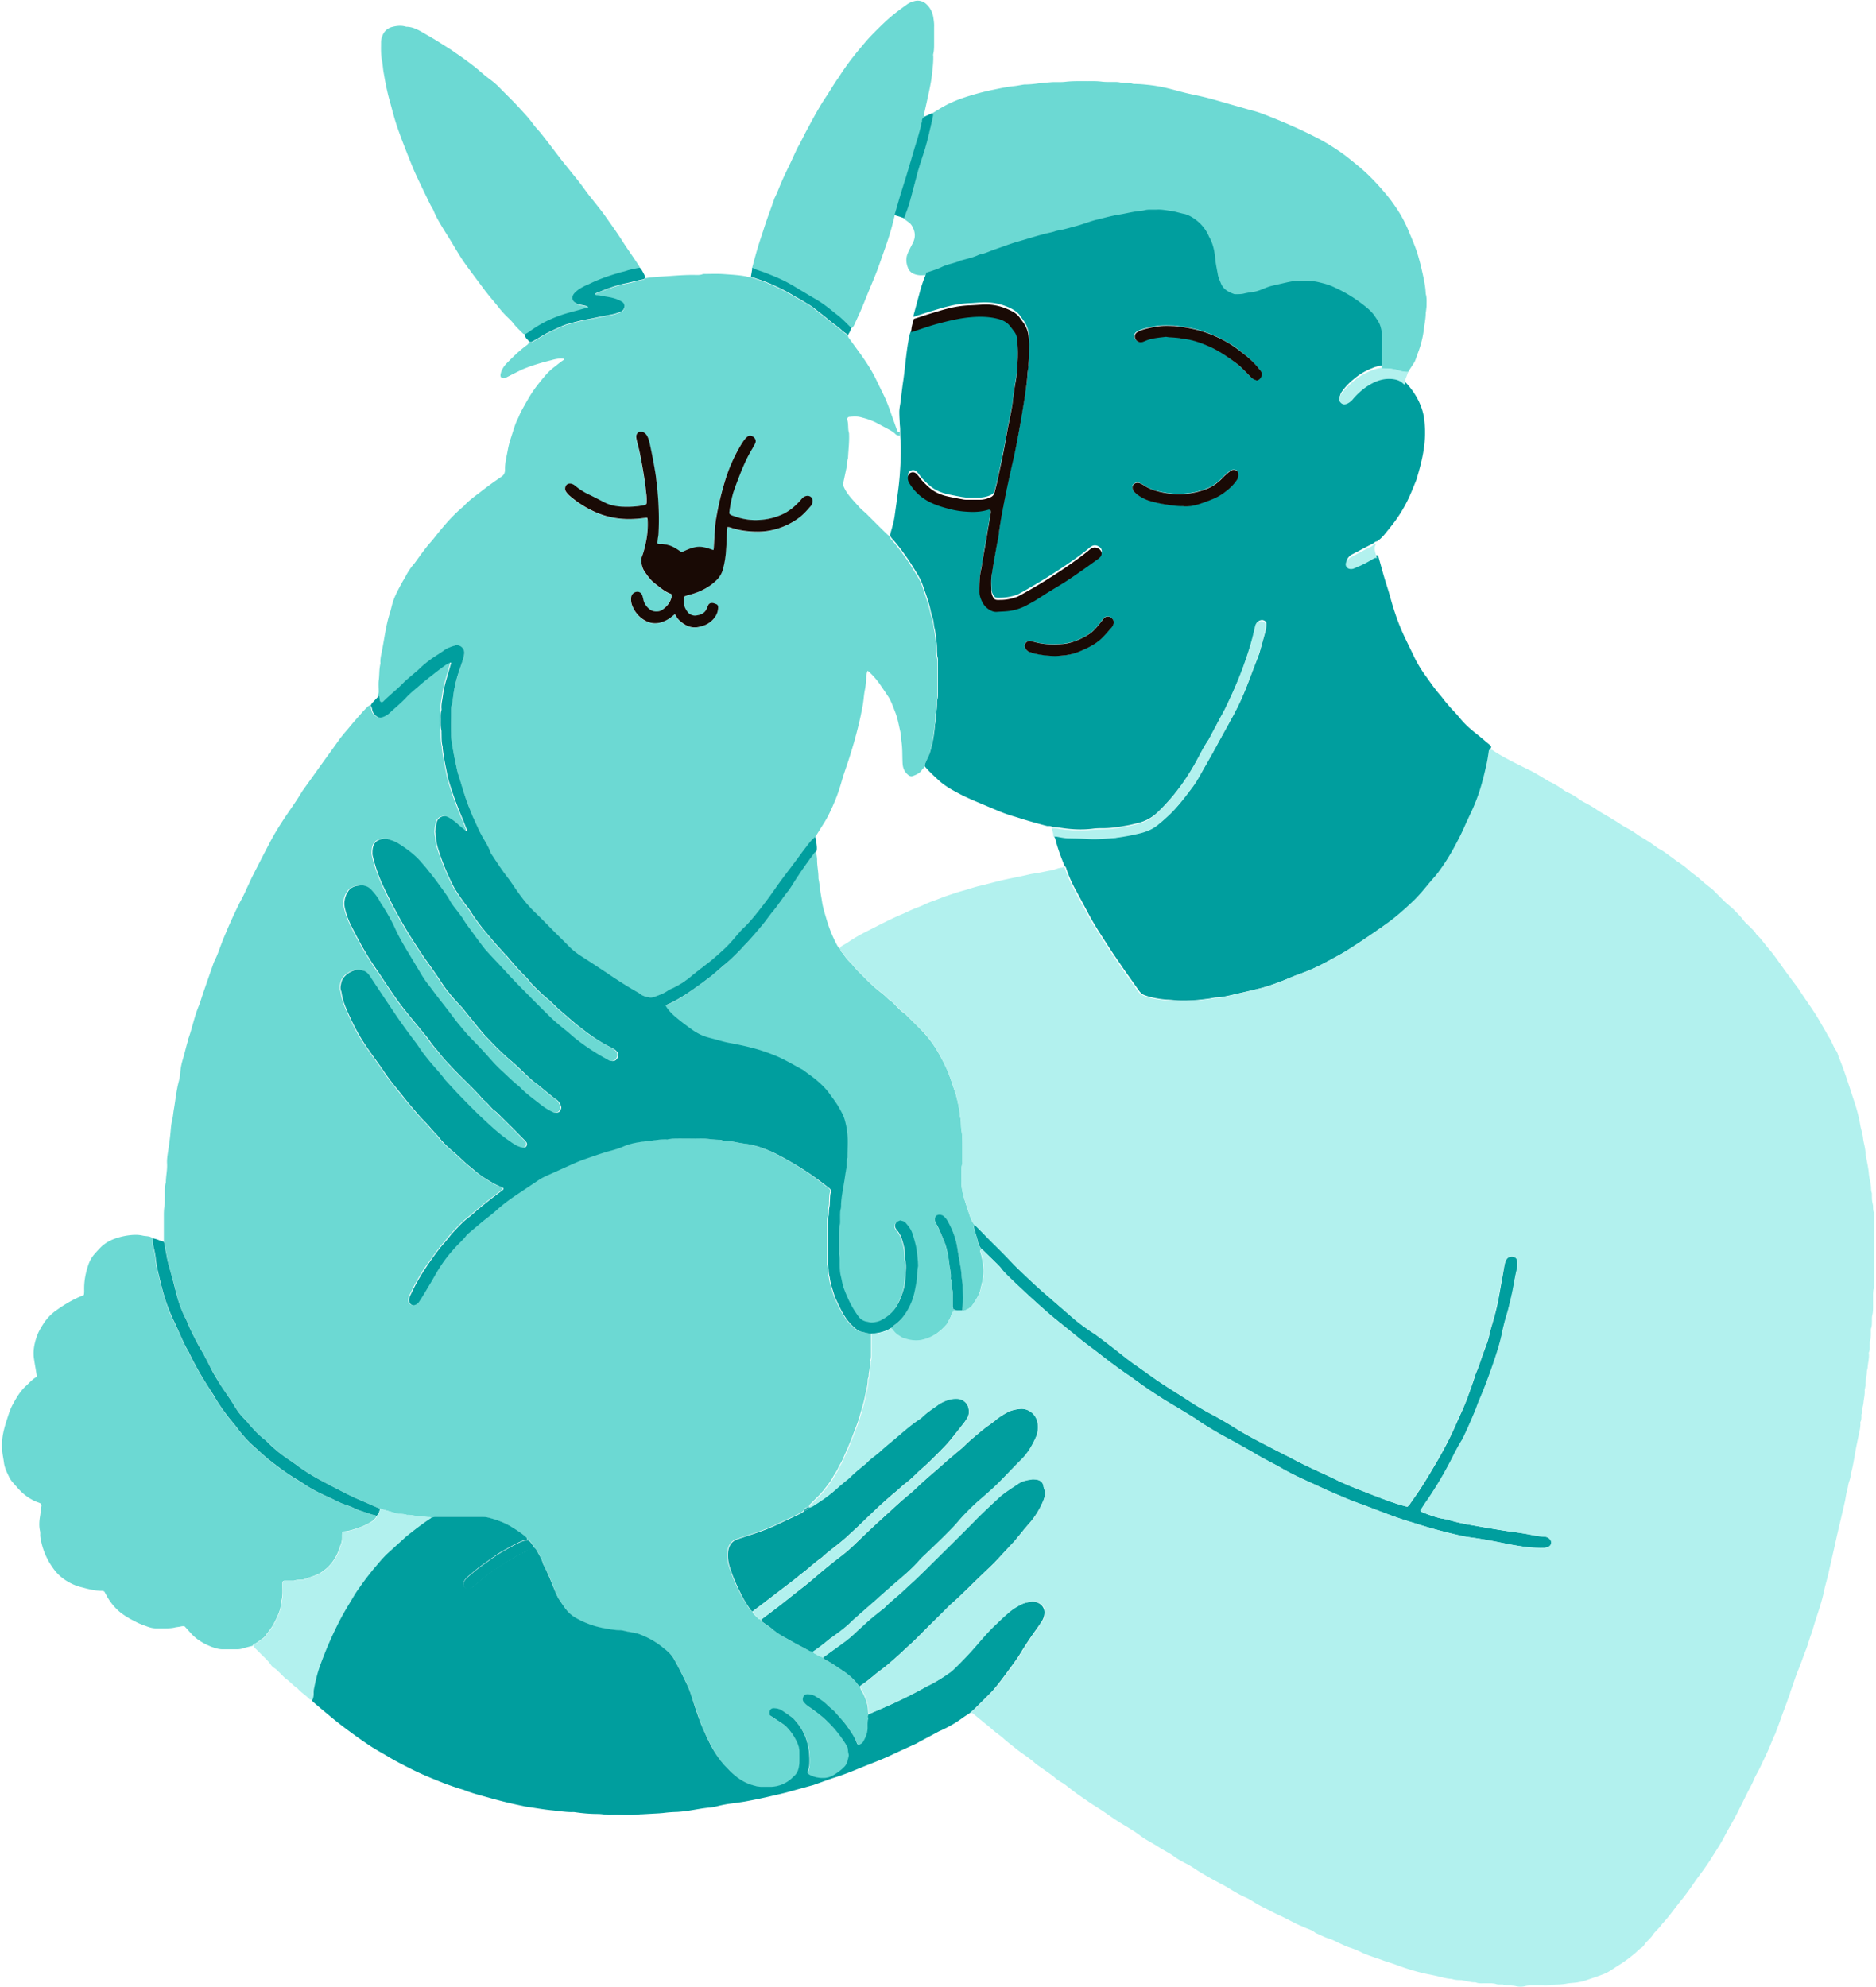 <svg xmlns="http://www.w3.org/2000/svg" width="135" height="143" fill="none"><g><path fill="#6CD9D3" d="M58.495 118.847s.036.073.06.097c.219.134.438.256.68.328.037.11.122.171.22.219.45.219.85.511 1.264.802.388.268.753.572 1.02.96.037.049.098.085.146.122.024.17.122.316.207.462.146.279.255.571.328.875.036.17.036.34.048.498 0 .073.025.134.073.17-.024.073-.072.134-.048.231.012.036.024.085.012.109-.06.195-.049.389-.049.596 0 .389-.133.717-.316 1.045-.073.134-.194.207-.352.243-.036-.049-.085-.085-.097-.134-.146-.413-.401-.765-.644-1.13-.268-.377-.584-.717-.888-1.069-.182-.207-.413-.365-.607-.559a4.616 4.616 0 0 0-.79-.584 1.072 1.072 0 0 0-.632-.182.319.319 0 0 0-.304.207.358.358 0 0 0 .049.376c.11.122.23.219.352.316.365.268.73.523 1.07.815a8.188 8.188 0 0 1 1.616 1.932.787.787 0 0 1 .134.401c0 .073.012.158.036.231a.373.373 0 0 1 0 .231c-.036.109-.06.231-.085.34a.796.796 0 0 1-.219.377 3.547 3.547 0 0 1-.717.559 1.489 1.489 0 0 1-.632.231 2.003 2.003 0 0 1-1.179-.243.389.389 0 0 1-.121-.122c.048-.206.121-.377.134-.559a5 5 0 0 0-.207-1.798 3.747 3.747 0 0 0-.608-1.155c-.121-.158-.243-.316-.389-.437-.23-.195-.486-.353-.74-.523a.834.834 0 0 0-.438-.158c-.146 0-.304-.049-.413.085-.11.122-.074.267-.05.413.232.158.463.292.67.438.206.146.425.279.595.462.304.34.547.717.729 1.118.073.182.134.376.134.571 0 .279.024.559 0 .838-.025.377-.122.729-.426.985-.036.024-.06.06-.085.085a2.326 2.326 0 0 1-1.495.644c-.206.012-.425 0-.632 0-.28 0-.546-.061-.814-.146a3.642 3.642 0 0 1-1.373-.839l-.474-.473c-.23-.219-.413-.474-.595-.742-.414-.583-.705-1.239-.997-1.884-.304-.68-.523-1.385-.753-2.078-.134-.401-.256-.802-.438-1.191-.304-.632-.608-1.263-.96-1.871a2.238 2.238 0 0 0-.523-.596l-.182-.145c-.535-.45-1.13-.766-1.774-1.021-.316-.122-.644-.134-.96-.207-.158-.036-.316-.073-.462-.073-.401-.012-.79-.085-1.167-.158a6.37 6.37 0 0 1-1.75-.607 2.941 2.941 0 0 1-.765-.547c-.231-.243-.414-.547-.608-.827-.194-.279-.316-.607-.45-.923-.206-.499-.4-.997-.644-1.483-.048-.097-.097-.182-.133-.292-.073-.255-.207-.486-.34-.717-.086-.145-.147-.316-.305-.401 0-.036 0-.085-.024-.109-.085-.122-.182-.243-.267-.365-.049-.06-.122-.085-.207-.097-.012-.048 0-.109-.036-.146a2.443 2.443 0 0 0-.268-.231c-.23-.194-.498-.352-.753-.51-.498-.316-1.033-.51-1.592-.668a2.424 2.424 0 0 0-.656-.085H31.43c-.133 0-.255.024-.389.072-.036-.024-.06-.06-.097-.06-.194 0-.389-.012-.583-.073h-.073c-.34.036-.669-.11-1.009-.085-.182-.073-.389-.073-.583-.073-.073 0-.146-.037-.231-.061l-1.13-.328c-.45-.195-.9-.389-1.337-.583-.28-.122-.56-.243-.826-.377a74.537 74.537 0 0 1-2.176-1.13 13.794 13.794 0 0 1-1.446-.9c-.207-.146-.401-.303-.608-.437-.62-.401-1.19-.875-1.713-1.386-.06-.06-.11-.109-.17-.158-.377-.279-.693-.619-.997-.96-.158-.182-.304-.364-.474-.534a3.39 3.39 0 0 1-.462-.547c-.097-.146-.182-.292-.28-.438-.34-.547-.728-1.057-1.069-1.616-.182-.304-.364-.608-.534-.924-.255-.498-.498-.984-.778-1.47s-.523-.972-.766-1.47c-.121-.256-.23-.535-.352-.79a8.072 8.072 0 0 1-.62-1.666 34.302 34.302 0 0 0-.28-1.069c-.145-.583-.352-1.154-.449-1.762-.012-.11-.037-.207-.06-.304-.05-.23-.05-.474-.147-.693V87.53c0-.255 0-.498.049-.753.037-.219.012-.45.024-.668 0-.34-.024-.693.073-1.021 0-.45.11-.887.085-1.337-.024-.389.061-.766.11-1.142.06-.39.109-.778.146-1.18.024-.29.048-.57.121-.862.06-.255.073-.523.122-.778.109-.644.17-1.3.34-1.944a3.69 3.69 0 0 0 .11-.62c.024-.328.084-.656.181-.972.134-.438.231-.887.365-1.337 0-.037 0-.085.024-.122.292-.79.438-1.628.766-2.406.11-.28.194-.571.292-.863.255-.741.51-1.47.765-2.2l.073-.182c.219-.413.353-.85.523-1.288.097-.267.218-.535.328-.802.292-.705.62-1.398.96-2.09.085-.17.182-.328.255-.486.097-.195.183-.377.267-.572.159-.328.304-.668.474-.996.401-.79.803-1.568 1.216-2.358.328-.62.705-1.215 1.093-1.798.402-.596.815-1.167 1.18-1.787.06-.097.145-.194.206-.292l1.47-2.053c.304-.413.608-.839.9-1.252.243-.352.522-.668.79-.984.316-.39.656-.766.984-1.143.122-.133.255-.267.389-.4.036-.037.085-.05.134-.074.06.073.097.158.109.255.06.329.255.535.571.62.28-.048.51-.182.705-.364.389-.365.814-.717 1.191-1.106.304-.328.668-.608.997-.9a5.01 5.01 0 0 1 .486-.4c.45-.34.887-.705 1.349-1.033.097-.073.206-.122.316-.17h.06c0 .012.025.024.013.036-.122.413-.244.838-.365 1.252-.11.364-.182.74-.231 1.118-.049.303-.121.595-.097.899 0 .049 0 .11-.012.158-.061.158-.049.316-.049.474 0 .328-.036.656.06.984v.122c0 .34 0 .692.086 1.02v.122c.036.267.073.547.121.814.037.207.085.413.122.62.06.292.11.596.194.887.268.887.572 1.762.936 2.601.122.292.243.583.352.875.025.049.025.097-.036.146-.182-.17-.389-.304-.571-.474a3.517 3.517 0 0 0-.693-.51.577.577 0 0 0-.863.388c-.036.195-.073.39-.097.584 0 .085 0 .182.024.28 0 .06.037.133.037.194 0 .352.097.68.206.996.268.839.62 1.653 1.01 2.443.242.474.558.9.862 1.324.134.195.292.377.413.572.474.753 1.045 1.422 1.617 2.102.291.34.595.669.899.997l.085.085c.413.51.85 1.008 1.325 1.47.085.085.157.17.243.268.097.109.182.23.28.328.315.316.631.644.971.923.328.268.608.584.936.863.45.389.887.79 1.35 1.155.279.218.558.437.85.644.51.352 1.033.692 1.592.96.133.06.255.133.352.255a.315.315 0 0 1 .085.134c.073.218-.06.607-.413.57a.52.52 0 0 1-.267-.072c-.207-.122-.413-.219-.62-.352-.68-.426-1.361-.863-1.969-1.386-.182-.158-.364-.304-.547-.462a14.53 14.53 0 0 1-1.13-.984c-.425-.425-.863-.85-1.288-1.288-.583-.596-1.179-1.18-1.738-1.799-.474-.522-.96-1.02-1.434-1.543-.06-.073-.121-.134-.182-.207-.28-.377-.571-.765-.85-1.142-.244-.328-.5-.656-.706-1.009-.048-.085-.121-.17-.182-.255-.231-.316-.498-.62-.705-.96-.11-.182-.219-.365-.328-.535-.207-.292-.413-.571-.62-.863a21.266 21.266 0 0 0-.802-1.033c-.146-.17-.28-.352-.438-.51-.473-.523-1.045-.936-1.64-1.3a2.304 2.304 0 0 0-.693-.28c-.28-.073-.522 0-.753.121a.53.53 0 0 0-.17.159c-.158.206-.17.461-.183.716 0 .159.049.304.085.462.17.693.426 1.361.73 2.005.461.997.984 1.957 1.53 2.905l.329.547c.304.474.62.948.924 1.422.097.158.206.304.316.45.218.315.437.62.656.935.255.365.486.754.753 1.106.304.413.657.79 1.009 1.167.049.048.097.097.134.146.376.461.74.923 1.118 1.385.194.243.4.498.62.717.546.571 1.093 1.142 1.7 1.653.45.377.852.79 1.277 1.179.17.158.34.34.535.461.145.098.267.207.4.316.317.256.633.523.949.778.06.049.133.085.194.134.17.121.267.291.316.486v.158c-.073.23-.182.292-.413.28a.544.544 0 0 1-.231-.061 4.248 4.248 0 0 1-.51-.292c-.183-.121-.365-.267-.535-.401-.426-.34-.863-.656-1.24-1.045a1.463 1.463 0 0 0-.146-.134c-.45-.352-.838-.765-1.264-1.142a8.287 8.287 0 0 1-.899-.948c-.425-.486-.875-.948-1.325-1.41-.267-.28-.498-.583-.753-.875-.243-.291-.462-.607-.705-.911-.28-.365-.571-.717-.85-1.094-.22-.28-.414-.571-.645-.85a7.424 7.424 0 0 1-.559-.815c-.28-.474-.57-.948-.85-1.422-.34-.571-.681-1.13-.96-1.726a15.555 15.555 0 0 0-1.034-1.871c-.048-.06-.084-.134-.121-.207-.158-.303-.377-.57-.608-.826a.892.892 0 0 0-.814-.316c-.377.049-.729.146-.911.523 0 .024-.037.048-.049.06a1.49 1.49 0 0 0-.146.997c.098.462.268.911.474 1.337.243.498.51.984.778 1.47.121.219.255.438.377.644.291.486.607.96.936 1.422.425.62.826 1.252 1.263 1.86.51.704 1.082 1.36 1.629 2.041.243.292.498.584.705.9.17.255.376.473.57.704.268.328.548.644.827.96.778.839 1.653 1.592 2.394 2.48.243.182.438.425.645.644.048.048.084.097.145.133.195.134.353.316.523.474.267.256.535.523.79.778.291.292.583.583.863.875.06.06.109.11.158.182.048.085.048.17 0 .268-.037.073-.134.121-.243.11-.049 0-.098-.025-.158-.037-.304-.085-.547-.256-.802-.426-.717-.498-1.362-1.081-1.993-1.677-.56-.522-1.094-1.081-1.629-1.628-.34-.353-.668-.717-.996-1.07-.013-.024-.037-.036-.05-.06-.327-.45-.716-.851-1.069-1.277a20.764 20.764 0 0 1-.632-.814c-.17-.243-.328-.486-.498-.705-.535-.692-1.02-1.41-1.519-2.126a80.248 80.248 0 0 1-1.58-2.37c-.048-.073-.097-.158-.158-.231-.133-.182-.304-.328-.547-.34-.06 0-.133-.025-.194-.037-.049 0-.11-.024-.158 0-.377.097-.717.28-.948.596a.848.848 0 0 0-.134.28c-.06.23-.121.461-.012.692.049.401.17.766.316 1.142.207.499.438.985.68 1.47.28.548.608 1.058.949 1.556.376.547.777 1.07 1.142 1.617.243.364.498.705.778 1.045.352.437.693.887 1.07 1.325.327.388.655.79 1.02 1.154.328.328.608.705.936 1.02.024.025.036.037.048.062.316.413.681.777 1.082 1.105.401.34.766.73 1.179 1.058.219.17.413.364.644.534.23.17.474.34.717.487.328.194.656.4 1.02.522.098.037.11.122.037.183-.267.206-.547.413-.814.62a56.65 56.65 0 0 0-.984.79c-.231.194-.45.4-.693.595-.413.316-.754.692-1.106 1.07-.23.254-.438.534-.656.789-.413.462-.754.984-1.118 1.483-.28.389-.523.79-.754 1.203-.206.352-.377.729-.559 1.094a.708.708 0 0 0-.048.388c.024.17.218.304.376.256a.49.49 0 0 0 .316-.22c.304-.449.572-.91.851-1.385.219-.364.413-.729.644-1.093a10.57 10.57 0 0 1 1.3-1.64c.207-.22.438-.426.62-.67.061-.084.146-.145.231-.218l.243-.207.693-.583c.352-.28.705-.547 1.045-.85a12.38 12.38 0 0 1 1.349-1.034c.51-.34 1.033-.692 1.543-1.033.195-.133.401-.255.62-.352.571-.255 1.13-.51 1.702-.766.328-.145.656-.291.984-.413.68-.23 1.361-.486 2.066-.668.267-.073.535-.146.79-.268.62-.28 1.288-.352 1.956-.425.401-.049.815-.121 1.216-.097.036 0 .073-.012.121-.025.122-.012.231-.036.353-.036.62 0 1.24 0 1.86-.012.497-.012.996.097 1.494.097.024 0 .048 0 .073.012.133.061.28.049.425.061.06 0 .134 0 .195.012.389.073.777.158 1.166.207.571.073 1.106.255 1.629.474.62.255 1.203.595 1.786.935.584.34 1.142.705 1.69 1.106.291.22.583.45.887.669.109.085.157.194.109.316-.06.206-.049.413-.06.632 0 .121 0 .243-.025.352a2.091 2.091 0 0 0-.049.474c0 .085 0 .158-.024.231-.06.182-.049.365-.049.547v2.965c.085.292.025.608.134.9.049.486.23.947.365 1.41.28.582.534 1.178.923 1.7.146.195.328.377.523.547.133.122.291.22.486.268.243.048.486.121.73.133v1.544c0 .134 0 .267-.05.389 0 .024-.024.048-.012.073 0 .28-.036.547-.085.826-.024.134 0 .267-.06.389a.358.358 0 0 0-.025.121c0 .414-.134.803-.206 1.204-.098.486-.256.96-.39 1.446-.109.401-.279.79-.425 1.191-.133.364-.291.729-.437 1.094-.024.06-.06.121-.085.182l-.256.583c-.085.219-.23.413-.328.632-.109.255-.291.474-.413.717-.146.267-.34.498-.522.741-.292.401-.657.717-.997 1.07-.048.048-.097.085-.134.146-.024.036-.024.097-.036.146-.182 0-.34.06-.401.255-.134.158-.328.218-.498.304-.45.218-.912.425-1.361.644-.499.243-1.01.437-1.532.619-.462.158-.923.304-1.385.462-.438.146-.644.474-.693.912-.036.376 0 .753.134 1.13.23.729.547 1.422.9 2.102.157.292.34.559.51.839.06.097.133.206.255.231.012.048.012.109.048.146.122.133.256.267.39.389.036.036.096.036.145.048.025.049.025.109.06.134.232.17.475.328.706.51.291.231.595.438.911.62.316.17.62.352.936.523.28.158.559.291.838.449.086.049.17.061.268.049l.049.024Z"/><path fill="#6CD9D3" d="M64.742 31.104v.255c-.098-.024-.207-.024-.292-.109-.122-.134-.268-.219-.413-.304-.353-.182-.693-.377-1.046-.559-.157-.073-.316-.134-.474-.194-.17-.061-.352-.11-.534-.158-.28-.085-.571-.061-.863-.037-.11 0-.182.122-.146.231.097.304.024.632.122.936.036.608-.049 1.215-.073 1.81-.073.183-.049.39-.085.584-.098.438-.183.875-.28 1.313.134.4.377.729.644 1.032.17.195.353.39.523.584.06.073.133.134.194.194.122.11.243.207.353.316.474.474.948.948 1.434 1.422.06.06.146.122.206.17.025.097.073.17.134.243.34.365.632.778.936 1.18.34.461.62.947.923 1.433.158.255.292.535.39.827.181.57.4 1.142.534 1.737.036.195.097.377.158.572.073.243.085.486.134.74.072.33.085.681.145 1.01.037.194.013.389.025.595 0 .158 0 .316.048.474.025.085.025.182.025.28v2.382c0 .097 0 .182-.025.279-.036.146-.036.292-.048.438 0 .182 0 .364-.061.546-.024.073-.012.158-.012.231 0 .22 0 .45-.073.669-.012.048 0 .11-.012.158a8.46 8.46 0 0 1-.34 1.823c-.073.243-.195.461-.292.692-.049.11-.11.207-.085.34-.049.037-.122.074-.146.122-.146.268-.401.377-.656.474-.134.06-.255.024-.365-.073-.28-.23-.389-.522-.4-.875-.025-.498-.001-.996-.074-1.495-.036-.255-.036-.522-.097-.777-.11-.486-.195-.985-.389-1.447-.134-.34-.255-.692-.45-1.008-.218-.328-.437-.656-.668-.985a5.549 5.549 0 0 0-.705-.802c-.036-.036-.085-.06-.134-.11-.048.159-.097.293-.097.438 0 .316-.036.632-.097.948-.073.353-.085.705-.146 1.058-.085.45-.17.899-.28 1.349-.23.972-.51 1.932-.826 2.88-.146.437-.304.875-.425 1.312-.134.462-.28.912-.462 1.35-.255.607-.522 1.215-.887 1.761l-.547.875c-.097.085-.206.17-.292.268l-.656.838c-.267.353-.535.717-.802 1.082-.328.45-.68.875-.996 1.337-.426.62-.875 1.227-1.337 1.81a13.82 13.82 0 0 1-1.045 1.191c-.11.11-.22.231-.328.34-.268.305-.523.633-.815.924-.304.304-.632.596-.96.888a5.01 5.01 0 0 1-.486.4c-.486.365-.972.73-1.422 1.13-.048.05-.11.074-.158.11-.316.231-.644.413-.984.583-.122.061-.243.11-.353.183-.255.182-.547.28-.826.389-.146.06-.304.109-.462.085-.23-.049-.462-.097-.668-.243-.061-.049-.134-.085-.195-.134a38.495 38.495 0 0 1-2.236-1.41c-.607-.4-1.215-.802-1.823-1.19a4.944 4.944 0 0 1-.838-.67c-.45-.46-.924-.898-1.373-1.372a48.703 48.703 0 0 0-1.118-1.118c-.499-.474-.924-1.021-1.313-1.58-.219-.316-.425-.632-.656-.936-.401-.51-.754-1.057-1.106-1.592a.712.712 0 0 1-.122-.207c-.146-.425-.4-.802-.62-1.19-.23-.402-.4-.827-.595-1.252-.097-.207-.17-.414-.255-.62-.292-.73-.523-1.495-.754-2.248-.073-.231-.133-.45-.194-.681-.11-.51-.219-1.033-.304-1.543a5.71 5.71 0 0 1-.11-1.021c.013-.51 0-1.033 0-1.544 0-.17 0-.34.05-.51.048-.195.072-.389.096-.583.061-.572.195-1.119.365-1.653.097-.316.219-.62.316-.936.049-.17.11-.352.122-.535a.537.537 0 0 0-.681-.559c-.28.073-.547.17-.79.353-.206.158-.437.291-.656.437a7.52 7.52 0 0 0-1.143.912c-.06.06-.145.121-.206.182-.316.28-.656.535-.948.839-.438.461-.948.838-1.398 1.288 0 0-.024.012-.024.024-.097.085-.206.036-.23-.097-.013-.085-.025-.182-.037-.28a1.534 1.534 0 0 1-.122-.036.856.856 0 0 0 .073-.304c0-.267-.024-.535 0-.79.06-.401.024-.814.122-1.215.012-.049 0-.11 0-.158 0-.207.036-.413.085-.632.085-.425.158-.85.23-1.276.098-.535.195-1.058.365-1.58.085-.267.134-.535.219-.802.158-.498.413-.948.656-1.398.085-.158.195-.316.28-.486.158-.304.352-.595.57-.85a.848.848 0 0 0 .098-.122c.267-.365.523-.73.802-1.082.158-.206.34-.4.51-.607.414-.523.827-1.033 1.277-1.507.28-.292.559-.56.863-.814a.283.283 0 0 0 .085-.085c.352-.377.777-.681 1.178-.985.474-.377.973-.729 1.47-1.07.207-.133.28-.279.28-.522-.012-.462.11-.911.195-1.373.049-.28.121-.571.207-.839.17-.498.291-1.008.534-1.482.073-.146.122-.292.195-.438.182-.34.364-.668.559-.996.23-.401.498-.778.79-1.143.316-.389.62-.777 1.033-1.093.23-.17.45-.365.692-.523.025-.012.025-.06.049-.097-.34-.049-.644.024-.948.11-.68.17-1.349.364-1.993.631-.231.097-.45.219-.68.328-.17.085-.329.17-.499.255-.048.025-.097.037-.146.061-.194.073-.352-.06-.304-.267.025-.146.073-.28.146-.401.073-.134.17-.268.28-.377.462-.474.935-.936 1.47-1.325a.463.463 0 0 0 .158-.218.257.257 0 0 0 .231 0c.183-.11.365-.207.547-.316.438-.28.911-.486 1.373-.705.22-.097.438-.195.669-.255.486-.134.972-.256 1.458-.34.45-.086.9-.195 1.349-.268.122-.024.23-.049.352-.073.231-.049.462-.122.669-.219.206-.085.316-.486.06-.668a1.551 1.551 0 0 0-.242-.134 3.595 3.595 0 0 0-.875-.243c-.243-.036-.487-.097-.742-.11a.096.096 0 0 1-.097-.096c.024-.013.037-.037.06-.05a16.25 16.25 0 0 1 1.07-.412 7.583 7.583 0 0 1 1.143-.316c.352-.061.692-.17 1.032-.243.11-.025.244-.037.317-.146.145-.024.279-.049.425-.06.267-.025.522-.05.79-.062.814-.048 1.628-.133 2.442-.109.146 0 .292 0 .426-.049.06-.024.134-.024.194-.024.462 0 .924-.024 1.386.012.498.037.996.061 1.482.146.146.024.28.085.426.073.085.024.17.06.255.085.292.11.595.194.887.316.656.267 1.288.583 1.908.948.23.134.462.255.68.389.28.17.572.316.827.535.304.255.62.486.924.729.121.097.243.206.364.303.243.183.486.353.705.56.134.121.292.218.438.328.012.048.024.109.048.146.304.425.62.85.924 1.276.352.498.68.996.96 1.543.206.413.4.826.608 1.24.182.364.328.74.473 1.13.158.462.329.923.487 1.373.024.073.06.146.097.219.012.024.073.024.11.036h.023ZM49.234 42.941c.073-.024.146-.06.22-.085a5.344 5.344 0 0 0 1.117-.401c.365-.182.705-.413.997-.705.206-.207.352-.45.437-.741a6.96 6.96 0 0 0 .231-1.41c.037-.474.049-.948.073-1.422 0-.073.025-.158.025-.243.06 0 .121 0 .17.024.389.122.79.22 1.19.268.572.06 1.13.073 1.702-.037a5.066 5.066 0 0 0 2.151-.96c.292-.23.535-.51.778-.79a.523.523 0 0 0 .133-.364c0-.243-.182-.401-.4-.377a.51.51 0 0 0-.316.146c-.061.06-.122.133-.183.206-.377.414-.79.778-1.312.997-.438.194-.9.304-1.374.364a4.778 4.778 0 0 1-2.066-.255c-.109-.036-.23-.073-.316-.158 0-.024-.024-.048-.024-.073.06-.486.146-.96.28-1.434.145-.498.34-.972.534-1.446.231-.608.499-1.19.851-1.75.073-.121.146-.255.207-.389a.352.352 0 0 0-.134-.45c-.158-.12-.316-.12-.474.013-.06.048-.11.11-.158.17-.085.121-.17.23-.243.352-.51.851-.911 1.763-1.191 2.71-.219.73-.413 1.47-.547 2.236-.048.292-.11.572-.133.863-.05.572-.074 1.13-.11 1.702 0 .024-.012.048-.024.097-.377-.121-.742-.267-1.143-.23-.425.035-.79.218-1.154.388-.097-.073-.194-.146-.292-.207-.11-.072-.23-.133-.34-.194a2.817 2.817 0 0 0-.34-.122c-.122-.036-.255-.048-.39-.073-.109-.024-.23.037-.364-.036-.012-.11 0-.23.025-.34.024-.134.048-.255.048-.39a21.65 21.65 0 0 0-.11-3.438 8.763 8.763 0 0 0-.096-.79 30.473 30.473 0 0 0-.438-2.297 1.704 1.704 0 0 0-.194-.523.504.504 0 0 0-.231-.219c-.28-.145-.547.025-.535.34 0 .11.036.207.06.317.074.304.159.607.22.923.109.547.194 1.094.291 1.641.06.377.11.754.146 1.142.024.22.024.45.036.669 0 .133-.048.182-.182.206a7.968 7.968 0 0 1-1.616.11 2.809 2.809 0 0 1-1.252-.316c-.377-.195-.753-.377-1.13-.571a4.818 4.818 0 0 1-.997-.645.676.676 0 0 0-.206-.109c-.268-.085-.486.085-.486.352 0 .073.024.159.073.22.072.109.17.194.267.29.498.438 1.057.79 1.653 1.082.972.474 2.005.645 3.074.572.28-.025.547-.061.839-.085 0 .06.024.109.036.158a6.26 6.26 0 0 1-.121 1.58c-.073.34-.146.668-.267.996a.864.864 0 0 0-.074.462c.037.219.086.45.207.632.219.34.45.656.766.9.364.279.705.607 1.154.753.049.012.073.072.073.133-.085.438-.34.766-.693 1.021-.23.158-.668.134-.899-.036-.243-.195-.4-.414-.462-.717a1.57 1.57 0 0 0-.097-.34.33.33 0 0 0-.316-.207.46.46 0 0 0-.462.4c-.024.244.013.475.122.694.158.328.377.62.656.826.486.364 1.033.45 1.604.194.207-.097.401-.206.572-.352l.182-.146c.036.037.073.06.085.097.146.28.377.474.632.632.328.207.68.268 1.07.17.096-.024.206-.048.303-.085.352-.121.62-.34.827-.644.133-.194.218-.425.206-.668a.26.26 0 0 0-.134-.231c-.097-.037-.194-.085-.303-.085-.11 0-.207.036-.268.146a1.722 1.722 0 0 0-.097.218c-.121.365-.413.486-.766.535a.665.665 0 0 1-.632-.255.965.965 0 0 1-.182-.304c-.11-.255-.097-.51-.06-.79l.011-.012ZM18.196 118.434c-.243.061-.486.121-.729.194-.146.049-.28.061-.425.061h-1.033c-.268 0-.523-.085-.766-.17-.559-.219-1.07-.51-1.482-.96-.158-.17-.316-.352-.487-.535-.06 0-.145 0-.218.012-.146.037-.292.049-.426.073-.328.085-.656.073-.984.073h-.401c-.243 0-.474-.061-.693-.146-.23-.085-.474-.17-.692-.279-.487-.243-.96-.498-1.362-.863a4.083 4.083 0 0 1-.802-1.021c-.06-.109-.121-.231-.194-.352-.06-.012-.11-.037-.158-.037-.535 0-1.045-.146-1.556-.279a3.694 3.694 0 0 1-1.276-.632 3.154 3.154 0 0 1-.705-.741 5.063 5.063 0 0 1-.826-1.823c-.049-.207-.097-.414-.085-.62 0-.061 0-.134-.012-.195-.085-.364-.061-.729 0-1.093.036-.231.06-.474.097-.705.024-.134-.024-.195-.146-.243-.085-.037-.17-.061-.255-.098-.535-.23-.972-.583-1.349-1.02-.194-.231-.425-.438-.559-.717-.17-.341-.34-.681-.389-1.07-.036-.279-.097-.547-.121-.814a4.943 4.943 0 0 1 .012-.948c.073-.595.267-1.154.45-1.713.084-.268.194-.523.328-.766.255-.462.522-.912.923-1.276.231-.207.438-.462.717-.62.037-.024.049-.06.06-.073-.072-.462-.157-.9-.218-1.337-.06-.51.037-.996.195-1.47.109-.328.28-.632.461-.912a3.49 3.49 0 0 1 1.01-1.057c.46-.328.947-.62 1.457-.863.158-.073.316-.133.474-.206.037-.158.025-.316.025-.474 0-.596.121-1.18.316-1.738a2.35 2.35 0 0 1 .413-.717c.158-.182.316-.353.486-.523.28-.267.608-.462.972-.595a4.723 4.723 0 0 1 1.07-.255c.316-.037.632-.049.947.024.207.048.426.024.62.121.037.013.061.049.085.073.013.22 0 .45.073.669.073.291.134.595.158.887.025.328.098.644.183.972.182.766.364 1.531.632 2.285.121.328.23.644.388.948.086.17.158.328.231.498.22.474.438.96.657 1.434.085.194.218.365.303.559.474 1.009 1.058 1.944 1.653 2.88.049.073.097.158.146.231.28.486.608.96.948 1.41.219.292.474.571.693.863.303.401.632.778.984 1.13.17.17.352.328.523.474.255.219.486.45.74.656.463.377.937.729 1.423 1.057.389.268.802.511 1.203.766.45.304.936.547 1.422.778.255.121.498.231.753.352.256.134.523.243.802.341.183.06.377.133.547.218.413.207.863.316 1.3.474.11.037.232.037.34.11 0 .036 0 .085-.023.109a1.027 1.027 0 0 1-.316.292 3.939 3.939 0 0 1-.815.401c-.389.133-.765.279-1.178.304-.037 0-.073.036-.11.06 0 .085-.012.183-.012.268a1.49 1.49 0 0 1-.122.692c-.024.049-.036.098-.048.146-.183.559-.474 1.057-.912 1.459-.23.206-.474.376-.753.498-.28.121-.571.206-.85.304-.074.024-.147.048-.232.048-.17 0-.34 0-.51.061-.073.024-.158.012-.231.012h-.438c-.06 0-.133 0-.194.085v.219c0 .377.037.766-.073 1.142v.122c-.049.206-.06.413-.134.607-.109.329-.267.632-.425.936-.158.304-.389.559-.583.839a.803.803 0 0 1-.231.219c-.195.121-.365.303-.596.388-.048.013-.072.073-.109.11l.024.012ZM99.413 26.498c0-.705.025-1.397 0-2.102 0-.243-.048-.498-.121-.742-.085-.279-.255-.522-.425-.753-.22-.328-.523-.559-.827-.79a10.94 10.94 0 0 0-2.212-1.312c-.34-.146-.692-.231-1.057-.316-.522-.122-1.045-.085-1.58-.061-.194 0-.389.048-.583.085-.377.073-.741.17-1.118.255-.255.06-.498.17-.741.267-.231.098-.474.159-.73.195-.194.024-.389.049-.583.11-.182.048-.365.036-.547.036-.036 0-.085 0-.121-.012-.401-.158-.778-.353-.948-.778-.085-.207-.182-.413-.219-.632-.073-.401-.158-.802-.194-1.203-.049-.51-.158-1.021-.414-1.47l-.036-.074a3.08 3.08 0 0 0-1.118-1.312c-.207-.134-.425-.255-.68-.304-.305-.06-.608-.17-.924-.207-.353-.048-.705-.121-1.058-.097h-.474c-.133 0-.255 0-.388.049-.207.06-.414.048-.62.085-.413.073-.827.17-1.24.23-.522.074-1.033.232-1.543.353-.353.085-.705.219-1.058.328-.17.061-.352.11-.534.158-.426.11-.839.243-1.264.304-.024 0-.049 0-.073.012-.292.134-.608.158-.912.243-.644.17-1.288.377-1.932.56-.547.157-1.07.364-1.604.546-.328.11-.632.255-.972.34a.848.848 0 0 0-.231.073c-.365.183-.778.256-1.167.365h-.036c-.426.207-.912.255-1.35.462a9.869 9.869 0 0 1-.996.377c-.048.012-.097.024-.158.036-.17 0-.34.024-.51 0-.352-.049-.656-.182-.79-.559-.134-.365-.146-.717.024-1.07a2.41 2.41 0 0 1 .122-.255c.073-.158.158-.303.23-.461.195-.39.159-.766-.036-1.13a.86.86 0 0 0-.304-.353c-.109-.073-.206-.158-.316-.231.061-.158.11-.328.17-.486.183-.51.317-1.033.462-1.543.061-.207.11-.402.158-.608.061-.219.098-.438.17-.644.146-.486.304-.985.462-1.47.231-.718.39-1.447.56-2.176.036-.146.06-.28.084-.425.013-.085 0-.158-.073-.207.195-.122.377-.23.572-.352a8.4 8.4 0 0 1 1.567-.742 17.817 17.817 0 0 1 2.358-.644c.462-.097.924-.194 1.398-.243.255-.024.522-.085.777-.121h.037c.34 0 .68-.037 1.02-.086.317-.036.633-.06.949-.085.316-.012.632.013.948-.024.607-.073 1.215-.036 1.822-.048.268 0 .523 0 .79.036.292.036.584.024.875.024.17 0 .34 0 .51.049.11.024.232.024.353.024.17 0 .34 0 .51.06.05.013.11.013.159.013.34 0 .68.037 1.02.073.523.06 1.046.158 1.556.292.292.073.583.158.875.23.28.074.559.134.85.195a21.1 21.1 0 0 1 1.568.389c.51.146 1.01.292 1.52.437.316.085.631.183.947.268.474.11.936.291 1.386.474 1.203.474 2.382.996 3.536 1.604.462.243.887.51 1.325.802.498.328.948.705 1.41 1.082.559.45 1.057.947 1.543 1.482.401.45.802.912 1.142 1.422a9.257 9.257 0 0 1 1.009 1.835c.219.535.462 1.07.632 1.617.17.558.304 1.117.425 1.689.085.4.158.802.171 1.215.085.267.06.547.06.826 0 .134-.024.268-.036.39 0 .048-.024.109-.024.157 0 .426-.098.839-.146 1.252-.061.486-.183.96-.341 1.422-.085.23-.17.474-.255.705-.024.06-.048.121-.085.182-.146.23-.304.462-.449.693-.219 0-.438-.025-.657-.098a2.669 2.669 0 0 0-.923-.145c-.122 0-.231 0-.353-.012l.025-.025Z"/><path fill="#6CD9D3" d="M37.762 24.056s-.11-.025-.134-.061c-.23-.231-.474-.45-.68-.717-.146-.195-.34-.365-.523-.547a6.648 6.648 0 0 1-.547-.62c-.267-.34-.559-.668-.826-1.009-.158-.194-.304-.4-.45-.595-.364-.486-.729-.972-1.081-1.458-.414-.572-.754-1.18-1.118-1.775-.17-.28-.353-.559-.523-.838-.243-.413-.498-.814-.668-1.252-.061-.158-.17-.304-.244-.45-.34-.704-.68-1.397-1.008-2.102-.219-.462-.401-.948-.596-1.422-.303-.778-.607-1.543-.863-2.333-.17-.523-.303-1.07-.45-1.592-.145-.51-.254-1.021-.352-1.544l-.109-.62c-.036-.243-.049-.498-.097-.74-.097-.45-.073-.888-.073-1.338 0-.158.036-.316.097-.461a.993.993 0 0 1 .705-.644c.34-.086.668-.122 1.009-.013.534 0 .984.292 1.421.547.584.328 1.155.693 1.726 1.058.146.085.28.194.426.291.522.353 1.033.73 1.53 1.13.195.158.378.329.572.487.085.072.182.145.28.218.267.195.522.401.753.644.45.462.924.912 1.361 1.386.365.4.741.79 1.057 1.227.073.097.146.195.22.28.364.389.668.814.996 1.227.243.328.498.656.741.972.23.304.474.596.717.9.182.23.365.45.547.68.182.231.352.462.522.693.268.377.56.73.851 1.094.231.291.462.583.669.887.376.535.765 1.07 1.118 1.628.4.632.85 1.24 1.251 1.872.037.049.061.121.085.17-.34.06-.668.11-.996.23-.146.05-.304.086-.45.122-.753.22-1.507.462-2.212.827l-.255.11c-.304.145-.583.29-.802.558-.219.255-.158.571.146.717.06.024.121.061.182.073.158.037.304.06.462.097.085.012.17.025.219.122-.425.121-.839.243-1.252.34-.96.255-1.86.632-2.686 1.191-.206.134-.4.304-.632.401l-.036-.048ZM54.12 19.292c.134-.499.267-.997.413-1.483.122-.413.268-.826.401-1.24.231-.753.523-1.494.778-2.236.012-.048.037-.097.06-.146.183-.364.317-.753.487-1.13.219-.51.474-1.008.705-1.507.121-.267.243-.522.364-.79.085-.182.195-.34.28-.522.17-.328.328-.656.51-.985.28-.522.56-1.045.863-1.555.182-.316.39-.62.596-.936.194-.304.376-.608.57-.9.086-.133.183-.254.268-.388.231-.377.498-.741.766-1.106.085-.122.182-.23.267-.34.231-.304.486-.596.73-.887.486-.584 1.032-1.106 1.567-1.617.158-.146.316-.28.474-.413.34-.28.693-.535 1.045-.79a1.44 1.44 0 0 1 .498-.23.9.9 0 0 1 .912.218c.267.255.425.559.486.924.037.23.073.474.06.704v1.191c0 .256 0 .499-.06.754a.348.348 0 0 0 0 .158c.012.45-.049.9-.097 1.337-.037.364-.11.729-.183 1.093-.133.62-.267 1.228-.413 1.872.037.024.085.036.134.06-.121.074-.243.147-.243.329 0 .073-.037.158-.049.23-.145.67-.364 1.313-.559 1.982-.255.875-.51 1.738-.79 2.613-.206.656-.388 1.312-.583 1.968a19.119 19.119 0 0 1-.522 1.86c-.231.668-.462 1.337-.705 2.005-.17.45-.365.9-.547 1.349-.183.437-.353.875-.535 1.312-.17.413-.365.815-.547 1.228-.06.133-.121.267-.243.34-.036-.024-.073-.036-.097-.06-.292-.305-.584-.608-.924-.851-.146-.11-.291-.231-.425-.34a8.174 8.174 0 0 0-1.13-.79l-.985-.584c-.425-.255-.85-.51-1.3-.741-.45-.219-.912-.413-1.373-.584-.243-.097-.499-.17-.742-.255-.036-.06-.097-.06-.158-.06l-.024-.061ZM64.11 95.587c.06-.06.12-.134.206-.183.462-.315.778-.74 1.033-1.227.206-.389.34-.802.437-1.227.061-.28.11-.572.158-.851.012-.073 0-.158.012-.243 0-.207 0-.425.061-.632a.84.84 0 0 0 0-.389 17.332 17.332 0 0 0-.085-.79 3.286 3.286 0 0 0-.097-.498c-.06-.255-.146-.51-.219-.754-.097-.303-.304-.559-.51-.79-.098-.109-.243-.097-.34-.145-.183.048-.329.121-.377.28-.061.17.024.315.133.437.28.328.39.741.486 1.154.061.255.073.523.086.79v.158c.085.304.072.608.048.9-.036.4-.036.814-.146 1.215-.194.644-.425 1.276-.935 1.762-.22.206-.462.352-.718.498-.182.097-.4.134-.607.158-.122.012-.255-.036-.389-.06a.997.997 0 0 1-.62-.39c-.133-.194-.28-.388-.389-.595-.255-.45-.462-.924-.644-1.398-.11-.291-.146-.583-.219-.875-.085-.328-.072-.656-.085-.984 0-.194 0-.401-.048-.583-.024-.073 0-.158 0-.231v-1.35c0-.181 0-.364.048-.546.037-.134.013-.292.025-.438 0-.267 0-.522.06-.79.025-.072.013-.157.013-.23.012-.499.121-.997.194-1.483.036-.255.085-.523.122-.778 0-.073.024-.158.036-.23.012-.11.036-.207.049-.317.012-.194 0-.4.06-.583.013-.037 0-.073 0-.121 0-.499.025-1.01 0-1.507a5.46 5.46 0 0 0-.194-1.082c-.097-.365-.292-.68-.474-.997-.182-.303-.401-.583-.608-.875-.243-.352-.547-.644-.863-.923-.303-.268-.644-.498-.972-.741-.036-.025-.06-.05-.097-.073-.62-.329-1.215-.693-1.86-.973a12.553 12.553 0 0 0-1.87-.632c-.523-.121-1.058-.23-1.58-.34-.329-.06-.633-.17-.96-.243-.17-.049-.329-.085-.499-.134a3.67 3.67 0 0 1-1.167-.546 24.077 24.077 0 0 1-1.106-.84 3.644 3.644 0 0 1-.826-.898c.037-.037.06-.073.085-.085.438-.17.827-.401 1.215-.657.632-.4 1.24-.85 1.835-1.3.231-.17.45-.377.669-.56a27.4 27.4 0 0 0 .9-.777c.267-.243.51-.498.753-.753.06-.061.109-.146.182-.207.45-.45.85-.936 1.264-1.422.291-.34.547-.717.826-1.057.39-.462.705-.984 1.094-1.458.06-.085.122-.17.182-.268.51-.826 1.07-1.628 1.653-2.406.049-.073.134-.121.194-.194.025.206.073.413.073.62 0 .425.098.838.098 1.251v.073c.072.316.097.644.145.972.037.243.086.486.122.742.06.388.182.765.292 1.142.194.668.45 1.325.777 1.932.061.11.122.207.231.255 0 .17.146.28.231.401.17.256.365.486.584.693.085.085.145.182.23.267.061.073.122.146.183.207l.729.73c.352.352.73.68 1.13.984.037.036.085.073.122.109.146.134.28.28.45.389.133.085.23.219.34.328.206.195.376.401.62.547.06.036.097.085.145.134.34.34.68.668 1.009 1.008a7.834 7.834 0 0 1 1.227 1.592c.28.474.535.972.754 1.483.194.462.328.936.498 1.41.146.425.23.862.316 1.3.036.207.036.425.085.62.06.316.024.632.085.936.06.364.06.729.06 1.105v1.07c0 .085.013.17-.011.23-.073.183-.061.365-.061.548v.559c-.024.498.085.96.23 1.434.122.413.268.826.402 1.24.073.218.194.4.316.583-.024.024-.06.06-.06.085 0 .073.011.158.036.23.085.292.194.572.243.864.036.218.133.388.267.559-.049.024-.085.06-.085.121 0 .037.012.073.024.11.134.486.231 1.044.207 1.47 0 .146-.037.28-.049.425-.036.243-.11.486-.158.73-.097.425-.328.777-.559 1.117-.146.231-.389.353-.632.45h-.121c.048-.595.024-1.19.024-1.786 0-.183-.036-.365-.06-.547-.037-.231-.037-.474-.074-.705-.085-.474-.17-.96-.243-1.434a5.825 5.825 0 0 0-.68-1.932 1.487 1.487 0 0 0-.328-.401.443.443 0 0 0-.486-.037.243.243 0 0 0-.098.122.54.54 0 0 0 .025.389c.085.17.17.328.255.498.121.28.243.559.352.838.219.56.316 1.143.39 1.726.036.304.12.596.096.9 0 .036 0 .084.013.12.06.135.048.28.06.426 0 .097 0 .195.025.28.048.158.048.316.048.474v.79c0 .06.012.133.025.182.109.036.206.073.303.11h-.036c-.207 0-.34.048-.401.279-.049.194-.182.377-.267.57a.499.499 0 0 1-.086.135c-.474.534-1.02.935-1.725 1.106-.523.121-.985.036-1.459-.146-.243-.158-.498-.292-.656-.547-.036-.049-.097-.085-.146-.134l-.012-.024Z"/><path fill="#009E9E" d="M107.215 53.951c-.061.34-.097.68-.17 1.009-.194.838-.389 1.665-.693 2.467-.085.23-.17.474-.279.693-.195.437-.401.863-.596 1.288a20.211 20.211 0 0 1-.814 1.628 16.834 16.834 0 0 1-1.094 1.702c-.121.17-.267.328-.401.486-.449.51-.875 1.057-1.361 1.543-.644.632-1.312 1.228-2.054 1.738-.899.632-1.798 1.252-2.722 1.835-.45.28-.911.523-1.373.778-.717.401-1.458.741-2.236 1.009-.401.145-.778.328-1.179.474-.571.218-1.142.425-1.726.559-.692.17-1.385.328-2.078.486-.28.06-.571.121-.863.133-.194 0-.389.061-.583.086-.377.048-.753.097-1.142.121-.499.024-1.009.036-1.507-.024-.134-.012-.268-.025-.39-.025a7.022 7.022 0 0 1-1.324-.23c-.073-.025-.146-.05-.219-.073a.843.843 0 0 1-.437-.329c-.377-.534-.766-1.069-1.142-1.616-.401-.583-.815-1.179-1.191-1.774-.462-.717-.936-1.434-1.337-2.2-.292-.559-.596-1.118-.9-1.677a9.472 9.472 0 0 1-.656-1.482c-.024-.086-.048-.183-.133-.231-.256-.62-.499-1.252-.657-1.908-.024-.098-.085-.195-.121-.292.073 0 .158 0 .23.012.305.049.596.11.9.122.462.012.924.012 1.385.048.657.049 1.325-.036 1.981-.073.037 0 .073-.012.122-.024a31.98 31.98 0 0 0 1.555-.292c.486-.109.936-.28 1.325-.595.243-.195.486-.401.717-.62.68-.62 1.227-1.349 1.774-2.078.256-.34.462-.705.669-1.082.34-.607.692-1.215 1.033-1.835.364-.68.741-1.337 1.106-2.017a18.41 18.41 0 0 0 .838-1.702c.34-.802.632-1.628.948-2.43.073-.194.158-.389.219-.595l.437-1.568c.049-.182.049-.365.049-.547 0-.085-.06-.146-.134-.182a.35.35 0 0 0-.267-.037.477.477 0 0 0-.353.34c-.036.158-.072.304-.109.462a20.855 20.855 0 0 1-.608 2.054c-.267.79-.583 1.556-.923 2.321-.182.413-.377.814-.571 1.215-.098.195-.207.377-.304.56-.255.486-.523.984-.778 1.47-.036.06-.06.121-.097.17-.292.425-.523.887-.766 1.337-.328.608-.68 1.19-1.07 1.75a14.333 14.333 0 0 1-1.859 2.163 3.036 3.036 0 0 1-1.336.742c-.304.072-.62.157-.924.206-.547.097-1.094.182-1.653.182-.255 0-.498 0-.753.037-.778.097-1.556.048-2.334-.073-.182-.024-.364-.049-.546-.037-.11-.109-.256-.085-.39-.085-.498-.133-.996-.267-1.482-.413-.304-.085-.608-.194-.911-.28a9.928 9.928 0 0 1-1.01-.352l-1.13-.474c-.631-.267-1.263-.522-1.87-.85-.487-.256-.973-.535-1.386-.912-.353-.328-.705-.644-1.009-1.009-.024-.121.036-.23.085-.34.097-.23.219-.45.292-.693a8.468 8.468 0 0 0 .34-1.823c0-.048 0-.109.012-.157.073-.22.06-.438.073-.669 0-.085 0-.158.012-.23.061-.183.049-.365.061-.548 0-.146 0-.291.049-.437.024-.085.024-.182.024-.28v-2.382c0-.097 0-.194-.024-.28-.049-.157-.037-.315-.049-.473 0-.194 0-.401-.024-.596-.061-.34-.061-.68-.146-1.008-.06-.243-.06-.498-.134-.742a4.399 4.399 0 0 1-.158-.57c-.121-.596-.34-1.167-.535-1.739a4.27 4.27 0 0 0-.388-.826c-.292-.486-.584-.972-.924-1.434-.292-.401-.596-.814-.936-1.179a.596.596 0 0 1-.133-.243c.012-.06.036-.121.048-.194.11-.377.219-.754.28-1.155.097-.717.206-1.434.291-2.15.049-.414.085-.84.11-1.265.024-.364.036-.741.048-1.106v-.474c-.012-.316-.036-.632-.048-.948v-.255c0-.133-.012-.267-.025-.389-.012-.303-.036-.607-.036-.911 0-.207.036-.425.073-.632.073-.56.133-1.13.219-1.69.073-.51.121-1.02.182-1.53.049-.402.097-.815.17-1.216.049-.28.085-.571.231-.838.049-.012.097-.025.146-.049.547-.182 1.094-.377 1.653-.535.814-.218 1.628-.425 2.479-.498.668-.06 1.312-.049 1.968.122.292.072.547.194.754.4.17.17.304.365.438.56.109.146.157.303.17.474.024.316.072.632.06.948 0 .474-.048.948-.073 1.421a5.57 5.57 0 0 1-.072.632c-.098.535-.17 1.07-.231 1.604-.025.268-.085.523-.134.778-.085.426-.182.851-.255 1.276a61.436 61.436 0 0 1-.39 2.066c-.12.572-.242 1.13-.364 1.702-.048.206-.097.413-.158.62a.505.505 0 0 1-.291.352c-.243.11-.499.17-.766.182h-.948c-.11 0-.207-.024-.316-.036a29.61 29.61 0 0 1-1.009-.195c-.522-.11-1.008-.316-1.41-.68-.255-.231-.51-.462-.704-.754a1.478 1.478 0 0 0-.182-.206.354.354 0 0 0-.401-.073c-.146.06-.22.206-.22.389 0 .17.074.303.159.437.328.523.777.936 1.312 1.228.51.28 1.07.437 1.629.583.389.097.777.146 1.178.17.499.036 1.01 0 1.495-.134.061-.012.134-.024.195.049.012.134-.012.267-.037.413-.048.255-.085.523-.133.778-.073.413-.134.838-.207 1.252-.06.34-.122.68-.182 1.008-.037.243-.061.499-.122.742a7.205 7.205 0 0 0-.133 1.616c0 .28.085.547.218.79.146.267.353.462.608.595.134.073.267.11.413.098.292-.013.583-.013.863-.061.45-.06.875-.182 1.276-.401.219-.122.45-.231.656-.365.316-.194.62-.4.936-.595.51-.316 1.045-.632 1.543-.96.693-.462 1.362-.96 2.042-1.434a.763.763 0 0 0 .146-.134c.146-.158.121-.438-.06-.559-.183-.134-.39-.17-.596-.049-.085.049-.146.11-.22.17-.388.317-.789.62-1.202.9a41.359 41.359 0 0 1-3.768 2.333c-.085.049-.17.085-.255.11-.34.109-.693.17-1.045.182-.146 0-.292.024-.437-.037-.183-.17-.256-.4-.256-.644-.012-.425-.036-.85.049-1.264.049-.218.073-.437.11-.668.072-.413.145-.826.218-1.252.049-.28.122-.57.158-.85.085-.766.231-1.507.377-2.26.194-1.01.413-2.018.644-3.015.219-.948.401-1.908.559-2.868.11-.607.207-1.227.304-1.835.085-.535.17-1.07.182-1.616 0-.182.049-.365.06-.547.025-.498.062-.997.074-1.507 0-.17-.037-.34-.049-.51a2.062 2.062 0 0 0-.352-1.033c-.085-.122-.17-.231-.256-.353-.158-.243-.376-.4-.632-.535a4.132 4.132 0 0 0-1.944-.461c-.389 0-.766.048-1.142.06a7.3 7.3 0 0 0-1.446.22c-.462.108-.912.254-1.362.388a43.16 43.16 0 0 0-1.166.377c0-.061 0-.134.024-.195l.401-1.482c.122-.474.267-.924.462-1.374.024-.048.024-.097.036-.145.049 0 .11-.013.158-.037.34-.11.68-.219.997-.377.425-.194.911-.255 1.349-.461h.036c.39-.11.79-.195 1.167-.365a.73.73 0 0 1 .23-.073c.341-.073.645-.23.973-.34.535-.182 1.07-.39 1.604-.547.644-.182 1.288-.389 1.933-.56.303-.084.62-.12.911-.242.024 0 .049 0 .073-.012.425-.061.85-.195 1.264-.304.182-.049.352-.097.535-.158.352-.11.692-.243 1.057-.328.51-.122 1.02-.268 1.543-.353.413-.06.827-.17 1.24-.23.206-.037.425-.037.62-.086.133-.036.255-.048.389-.048h.474c.364-.025.704.048 1.057.097.316.036.607.146.923.207.256.048.474.17.68.303.5.329.876.754 1.119 1.313 0 .024.024.048.037.073.255.462.364.96.413 1.47.036.413.121.802.194 1.203.037.22.134.426.219.632.17.438.547.632.948.778a.373.373 0 0 0 .121.012c.183 0 .365 0 .547-.036.195-.049.389-.085.584-.11.255-.024.486-.097.729-.194s.486-.207.741-.267c.377-.085.741-.17 1.118-.256.194-.036.389-.085.583-.085.523-.012 1.058-.048 1.58.061.365.085.717.17 1.058.316.79.352 1.53.778 2.211 1.313.304.23.596.474.827.79.158.243.34.473.425.753.073.243.122.486.122.741.012.705 0 1.398 0 2.103a2.412 2.412 0 0 0-.717.194 4.496 4.496 0 0 0-1.35.814 4.572 4.572 0 0 0-.814.863c-.085.11-.121.231-.158.353-.024.06 0 .133.037.182.134.219.304.267.547.17.17-.073.304-.194.425-.34.316-.377.68-.693 1.094-.96.522-.328 1.081-.535 1.713-.474.292.024.572.11.79.328.037.036.085.06.134.085.559.596.984 1.276 1.215 2.054.037.133.073.28.097.425a7.57 7.57 0 0 1 .073 1.58c-.06.984-.303 1.92-.583 2.856-.012.049-.024.097-.049.146-.158.389-.316.79-.486 1.166a10.007 10.007 0 0 1-1.178 1.957 38.37 38.37 0 0 1-.645.802c-.145.17-.316.328-.498.45-.146 0-.219.134-.34.182-.34.17-.68.352-1.009.523-.158.085-.328.17-.486.255a.852.852 0 0 0-.316.34c-.11.231.024.462.28.498a.52.52 0 0 0 .303-.048c.231-.097.462-.195.681-.304.243-.122.486-.255.73-.401.072-.049.145-.049.23-.024.146.51.28 1.02.425 1.519.146.498.316.984.45 1.482.28 1.021.62 2.018 1.082 2.966.231.486.474.972.705 1.458a9 9 0 0 0 .814 1.313c.316.437.62.887.984 1.3.158.182.292.377.45.559.085.097.17.206.255.304.231.255.474.498.693.765.364.462.802.839 1.264 1.203.291.231.571.474.85.705.073.061.146.122.17.219l-.097.182ZM90.395 27.35c.22-.049.329-.195.365-.389.037-.158-.06-.28-.145-.401a.527.527 0 0 0-.073-.085 6.033 6.033 0 0 0-.924-.924c-.401-.328-.802-.644-1.252-.899a8.831 8.831 0 0 0-3.342-1.154c-.219-.025-.45-.073-.668-.073-.425-.013-.839-.025-1.264.06-.34.061-.668.134-.997.243-.109.037-.218.098-.316.158-.048.037-.109.085-.121.146-.11.316.146.596.413.56a.733.733 0 0 0 .267-.074c.45-.206.936-.243 1.422-.303h.195c.352.072.717.036 1.057.121.766.06 1.47.316 2.139.644.608.292 1.167.669 1.701 1.07.183.133.34.291.51.437.207.194.39.389.584.583.11.122.231.207.413.256l.037.024Zm-5.225 9.066c.328.024.741-.037 1.142-.17.304-.097.596-.207.888-.328a3.77 3.77 0 0 0 .96-.547c.328-.255.62-.535.85-.875a.607.607 0 0 0 .098-.377c0-.23-.122-.34-.353-.328a.34.34 0 0 0-.219.073c-.121.097-.255.194-.364.304-.097.085-.182.194-.28.28-.291.29-.62.534-1.008.692a5.424 5.424 0 0 1-1.97.4c-.327 0-.655-.011-.984-.072-.57-.097-1.142-.231-1.628-.56a1.224 1.224 0 0 0-.28-.145c-.157-.06-.316-.048-.45.073-.048.049-.084.097-.084.17 0 .134.024.267.121.365.049.06.11.11.17.158.28.206.572.389.9.486.364.11.741.194 1.118.255.413.073.838.122 1.36.134l.013.012Zm-9.2 10.78c.535-.013 1.118-.074 1.653-.304.584-.243 1.167-.499 1.629-.948.267-.256.51-.535.741-.815a.653.653 0 0 0 .122-.243.424.424 0 0 0-.207-.474.387.387 0 0 0-.474.061c-.085.085-.146.182-.219.28-.23.303-.462.607-.79.826a4.377 4.377 0 0 1-.972.51 3.714 3.714 0 0 1-.96.243c-.73.061-1.446.05-2.151-.17a.51.51 0 0 0-.195-.048.425.425 0 0 0-.376.182c-.073.11-.061.28.036.401a.555.555 0 0 0 .28.219c.133.049.28.097.413.121.462.085.936.146 1.458.158h.012ZM27.177 50.075s.073.024.122.036l.036.28c.025.133.134.17.231.097 0 0 .025-.012.025-.024.45-.45.96-.84 1.397-1.289.292-.303.632-.559.948-.838a3.16 3.16 0 0 0 .207-.183 7.52 7.52 0 0 1 1.142-.911c.219-.146.45-.28.656-.438.243-.182.51-.267.79-.352a.537.537 0 0 1 .68.56c-.011.181-.072.364-.12.534-.098.316-.22.62-.317.936a8.745 8.745 0 0 0-.364 1.652c-.025.195-.037.39-.097.584-.05.17-.05.34-.05.51v1.544c0 .352.05.68.11 1.02.085.523.195 1.033.304 1.544.049.23.122.461.194.68.231.754.45 1.52.754 2.249.085.206.158.413.255.62.195.412.365.838.596 1.251.218.389.474.766.62 1.191a.712.712 0 0 0 .121.207c.352.534.705 1.081 1.106 1.592.23.303.437.62.656.935.389.56.814 1.106 1.313 1.58.376.365.753.742 1.118 1.118.45.462.923.912 1.373 1.374.255.255.535.474.839.668.607.389 1.215.79 1.822 1.191.73.498 1.47.972 2.236 1.41.073.036.134.085.195.133.194.146.425.195.668.243.158.025.316-.024.462-.085.28-.109.571-.206.827-.389.109-.072.23-.133.352-.182.34-.17.68-.352.984-.583.049-.037.11-.073.158-.11.462-.4.948-.765 1.422-1.13.17-.121.328-.267.486-.4.329-.292.657-.572.96-.888.292-.292.535-.608.815-.924.109-.121.206-.23.328-.34.377-.364.717-.778 1.045-1.19a33.09 33.09 0 0 0 1.337-1.812c.316-.45.656-.887.996-1.336.268-.365.535-.717.802-1.082.22-.28.426-.571.657-.839.085-.097.194-.182.291-.267.025.11.049.219.073.34.025.231.073.45.025.681-.061.06-.146.121-.195.194a32.44 32.44 0 0 0-1.653 2.407c-.06.085-.11.182-.182.267-.389.474-.705.984-1.094 1.458-.291.34-.535.717-.826 1.058-.413.486-.814.972-1.264 1.422-.06.06-.122.145-.182.206-.243.255-.499.51-.754.754-.291.267-.595.51-.9.777-.218.183-.437.39-.668.56-.595.45-1.203.899-1.835 1.3-.389.243-.79.486-1.215.656-.036.012-.06.049-.085.085.219.365.51.644.826.9.353.291.73.57 1.106.838.365.255.742.437 1.167.547.17.048.328.085.498.133.316.086.632.183.96.243.535.098 1.058.207 1.58.34.644.159 1.264.378 1.872.633.644.28 1.24.644 1.86.972.036.024.06.049.096.073.328.243.669.474.972.741.316.28.62.571.863.924.207.291.426.571.608.875.182.316.377.644.474.996.097.353.17.717.194 1.082.037.498 0 1.009 0 1.507v.121c-.072.195-.048.39-.06.584 0 .11-.025.206-.049.316 0 .073-.024.158-.036.23-.037.256-.073.523-.122.778-.073.499-.182.985-.194 1.483 0 .085 0 .158-.012.231-.073.255-.061.523-.061.79 0 .146.012.292-.025.437-.048.183-.036.365-.048.547v1.35c0 .084-.012.157 0 .23.06.195.048.389.048.584 0 .328 0 .656.086.984.072.291.109.595.218.875.182.486.39.96.644 1.397.122.207.255.401.39.596a.92.92 0 0 0 .619.389c.134.024.267.073.389.06.206-.024.425-.06.607-.157.256-.134.499-.292.717-.499.511-.486.742-1.106.936-1.762.122-.389.11-.802.146-1.215.024-.304.037-.608-.049-.9-.012-.048 0-.109 0-.157 0-.268-.012-.523-.084-.79-.098-.413-.207-.815-.487-1.155-.109-.121-.194-.267-.133-.437.06-.17.206-.231.376-.28.098.049.243.049.34.146.207.23.414.486.511.79.085.255.158.498.219.753.049.17.073.34.097.499.037.255.06.522.085.79 0 .133.024.267 0 .388-.049.207-.049.414-.06.632 0 .085 0 .158-.013.243-.048.28-.097.572-.158.851-.085.425-.23.839-.437 1.228-.255.486-.584.911-1.033 1.227-.073.049-.134.122-.207.182-.425.28-.911.39-1.41.426-.255 0-.486-.085-.729-.134-.182-.037-.34-.146-.486-.267a3.738 3.738 0 0 1-.522-.547c-.401-.523-.645-1.118-.924-1.702-.134-.461-.316-.923-.365-1.41-.109-.291-.048-.607-.133-.899-.025-.073 0-.158 0-.23v-2.735c0-.182 0-.365.048-.547.025-.073.013-.158.025-.23 0-.159.012-.317.048-.475.025-.11.012-.23.024-.352.013-.207 0-.425.061-.632.037-.122 0-.231-.11-.316-.29-.219-.582-.45-.886-.668a19.213 19.213 0 0 0-1.69-1.106c-.583-.34-1.166-.68-1.786-.936-.523-.219-1.057-.401-1.628-.474-.39-.049-.778-.134-1.167-.207-.06 0-.134-.012-.194-.012-.146 0-.292 0-.426-.06-.024 0-.049-.013-.073-.013-.498 0-.996-.11-1.495-.097-.62.012-1.24 0-1.859.012-.121 0-.23.025-.352.037-.037 0-.073.024-.122.024-.413-.024-.814.049-1.215.097-.669.073-1.337.146-1.957.425-.255.11-.522.195-.79.268-.705.182-1.385.437-2.066.668-.34.122-.656.268-.984.413-.571.256-1.13.51-1.701.766a3.878 3.878 0 0 0-.62.353c-.51.34-1.033.692-1.544 1.032-.474.316-.923.657-1.349 1.033-.328.304-.692.572-1.045.851l-.692.584-.243.206c-.086.073-.17.134-.231.219-.183.243-.401.45-.62.668-.486.51-.924 1.045-1.3 1.64-.231.353-.426.73-.645 1.095-.28.461-.546.935-.85 1.385a.56.56 0 0 1-.316.219c-.158.048-.365-.085-.377-.255a.706.706 0 0 1 .049-.39c.182-.364.352-.74.559-1.093.23-.413.486-.814.753-1.203.352-.51.705-1.021 1.118-1.483.231-.255.426-.535.656-.79.353-.376.693-.753 1.106-1.07.243-.181.462-.4.693-.595.328-.267.656-.534.984-.79.268-.206.547-.413.815-.62.072-.06.06-.145-.037-.182-.364-.133-.693-.328-1.02-.522a7.418 7.418 0 0 1-.718-.486c-.218-.17-.425-.365-.644-.535-.413-.328-.765-.717-1.179-1.057a7.167 7.167 0 0 1-1.081-1.106c-.012-.025-.037-.037-.049-.061-.328-.328-.607-.693-.936-1.02-.364-.365-.68-.767-1.02-1.155-.365-.438-.705-.888-1.07-1.325-.28-.34-.535-.693-.778-1.045-.364-.547-.765-1.07-1.142-1.617a14.34 14.34 0 0 1-.948-1.555 17.8 17.8 0 0 1-.68-1.47 4.549 4.549 0 0 1-.316-1.143c-.11-.23-.049-.462.012-.693a.745.745 0 0 1 .133-.28c.243-.327.572-.497.948-.595h.158c.061 0 .134.037.195.037.243.024.413.158.547.34.06.073.109.146.158.231.522.79 1.045 1.58 1.58 2.37a42.37 42.37 0 0 0 1.519 2.127c.182.23.34.474.498.704.194.28.413.547.632.815.352.425.741.826 1.07 1.276.011.024.036.036.048.06.328.353.656.718.996 1.07.535.547 1.07 1.106 1.629 1.628.632.596 1.276 1.191 1.993 1.677.243.17.498.353.802.426.049.012.097.036.158.036.097.012.207-.024.243-.11a.263.263 0 0 0 0-.266c-.049-.061-.097-.122-.158-.183-.292-.291-.571-.583-.863-.875-.267-.255-.522-.522-.79-.778-.17-.17-.328-.34-.522-.474-.049-.036-.098-.085-.146-.133-.207-.219-.401-.45-.644-.644-.742-.875-1.617-1.629-2.394-2.48-.292-.303-.571-.62-.827-.96-.194-.23-.4-.461-.57-.704-.207-.329-.475-.608-.706-.9-.547-.68-1.118-1.336-1.628-2.041-.438-.608-.85-1.24-1.264-1.86-.316-.474-.644-.935-.936-1.422-.121-.218-.255-.425-.377-.644a55.948 55.948 0 0 1-.777-1.47 5.64 5.64 0 0 1-.474-1.337c-.073-.352 0-.68.145-.997 0-.024.037-.048.05-.06.181-.39.522-.486.91-.523.329-.036.584.073.815.316.23.255.45.523.607.827.037.072.073.145.122.206.389.596.741 1.215 1.033 1.872.28.595.62 1.166.96 1.725.28.474.571.948.85 1.422.17.28.353.56.56.814.218.28.425.572.644.851.28.365.571.73.85 1.094.231.304.45.62.705.911.243.292.486.596.754.875.45.462.9.924 1.325 1.41.291.328.583.656.899.948.425.377.814.79 1.264 1.142.048.037.097.085.145.134.377.389.815.717 1.24 1.045.17.134.352.28.535.401.17.11.34.207.51.292.073.036.146.06.231.06.231.025.34-.048.413-.279.013-.048.025-.11 0-.158a.818.818 0 0 0-.316-.486c-.06-.049-.133-.085-.194-.134-.316-.255-.632-.522-.948-.777a9.127 9.127 0 0 0-.401-.316c-.194-.134-.365-.304-.535-.462-.425-.401-.838-.814-1.276-1.179-.607-.51-1.154-1.082-1.701-1.653-.219-.23-.413-.474-.62-.717-.377-.462-.741-.923-1.118-1.385-.036-.049-.097-.097-.134-.146a15.409 15.409 0 0 1-1.008-1.167c-.268-.364-.499-.741-.754-1.106a62.165 62.165 0 0 0-.656-.935 10.03 10.03 0 0 1-.316-.45c-.316-.474-.62-.948-.924-1.422l-.328-.547a36.71 36.71 0 0 1-1.531-2.904 10.701 10.701 0 0 1-.73-2.005c-.036-.158-.097-.316-.084-.462 0-.243.024-.499.182-.717a.69.69 0 0 1 .17-.158c.243-.122.474-.195.754-.122.243.073.486.158.692.28.596.364 1.167.777 1.64 1.3l.438.51c.268.34.547.681.803 1.033.206.292.425.572.62.863.12.17.23.353.327.535.207.34.474.632.705.96.061.085.134.17.183.255.206.353.461.669.704 1.009.28.389.56.766.851 1.142.06.073.122.146.182.207.474.522.96 1.02 1.434 1.543.56.62 1.155 1.203 1.738 1.799.426.437.863.863 1.289 1.288.352.353.74.668 1.13.984.182.146.364.304.547.462.607.523 1.288.972 1.968 1.386.207.121.413.23.62.352.085.049.17.06.267.073.353.036.487-.34.414-.571a.315.315 0 0 0-.085-.134c-.098-.121-.22-.182-.353-.255-.571-.267-1.081-.596-1.592-.96a22.284 22.284 0 0 1-.85-.644c-.462-.377-.9-.766-1.35-1.155-.316-.28-.607-.595-.935-.862-.353-.292-.656-.608-.972-.924a3.62 3.62 0 0 1-.28-.328 4.786 4.786 0 0 0-.243-.268c-.474-.461-.9-.96-1.325-1.47a.283.283 0 0 0-.085-.085 35.147 35.147 0 0 1-.9-.997c-.57-.668-1.141-1.349-1.615-2.102-.122-.207-.28-.39-.414-.571-.303-.426-.62-.851-.863-1.325a16.406 16.406 0 0 1-1.008-2.443c-.11-.328-.207-.656-.207-.996 0-.061-.024-.134-.036-.195 0-.097-.037-.182-.024-.28.024-.194.06-.388.097-.582a.572.572 0 0 1 .863-.39c.255.146.486.317.692.511.183.17.39.316.572.474.06-.049.06-.097.036-.146-.122-.291-.231-.595-.352-.875a25.563 25.563 0 0 1-.936-2.6c-.085-.292-.134-.584-.195-.888a11.109 11.109 0 0 1-.121-.62c-.049-.267-.085-.546-.122-.814v-.121c-.097-.34-.073-.68-.085-1.021v-.122c-.085-.328-.049-.656-.06-.984 0-.158 0-.316.048-.474a.35.35 0 0 0 .012-.158c-.024-.304.06-.608.097-.9a7.02 7.02 0 0 1 .231-1.117c.122-.413.243-.839.365-1.252 0 0 0-.024-.012-.036h-.061c-.11.06-.219.109-.316.17-.462.328-.9.68-1.349 1.033-.17.133-.328.267-.486.4-.34.305-.693.572-.997.9-.376.401-.79.741-1.19 1.106a1.359 1.359 0 0 1-.706.364.738.738 0 0 1-.57-.62.529.529 0 0 0-.11-.255c.036-.06.073-.133.121-.194.159-.17.317-.34.474-.498l-.085-.012ZM31.03 109.234c.121-.048.255-.073.389-.073h3.208c.23 0 .45.025.656.085.56.158 1.094.353 1.592.669.255.158.51.316.754.51.097.073.182.146.267.231.036.037.024.097.036.146-.303.036-.583.182-.85.316-.231.122-.462.243-.693.377-.23.133-.462.255-.68.413-.438.304-.863.608-1.289.924-.267.206-.534.437-.79.656a.861.861 0 0 0-.267.389.33.33 0 0 0 .316.437.538.538 0 0 0 .23-.061.957.957 0 0 0 .256-.182l.693-.583c.425-.353.9-.644 1.36-.948a13.72 13.72 0 0 1 1.909-1.045c.097-.037.194-.085.292-.134.158.097.23.255.303.401.134.231.268.462.34.717.025.097.086.195.134.292.243.486.438.984.644 1.482.134.316.256.644.45.924s.377.583.608.826c.218.231.486.401.765.547a6.37 6.37 0 0 0 1.75.608c.39.073.778.146 1.167.158.158 0 .316.036.462.073.316.073.644.097.96.206.644.243 1.24.572 1.774 1.021l.182.146c.207.17.377.353.523.596.352.607.656 1.239.96 1.871.182.377.316.79.438 1.191.23.705.45 1.41.753 2.078.292.656.583 1.301.997 1.884.182.255.364.51.595.741.158.158.316.328.474.474.401.377.85.669 1.373.839.268.085.535.158.815.146h.631a2.327 2.327 0 0 0 1.495-.645c.025-.024.049-.06.085-.085.316-.255.401-.607.426-.984.012-.28 0-.559 0-.839 0-.206-.061-.388-.134-.571a4.032 4.032 0 0 0-.73-1.118c-.17-.194-.388-.316-.595-.462-.218-.145-.437-.291-.668-.437-.024-.134-.06-.28.049-.413.109-.134.267-.098.413-.085a.952.952 0 0 1 .437.158c.255.17.51.34.742.522.145.122.267.292.389.438.267.352.474.729.607 1.154.182.584.243 1.191.207 1.799-.012.182-.085.352-.134.559.036.036.073.085.122.121.364.207.765.28 1.178.243.231-.024.438-.109.632-.23.256-.158.51-.341.717-.56a.9.9 0 0 0 .22-.376c.023-.11.06-.231.084-.341a.372.372 0 0 0 0-.23.764.764 0 0 1-.036-.231.75.75 0 0 0-.134-.401 8.525 8.525 0 0 0-1.616-1.933c-.34-.291-.705-.559-1.07-.814a1.748 1.748 0 0 1-.352-.316c-.097-.109-.097-.243-.049-.377a.304.304 0 0 1 .304-.206c.231 0 .45.061.632.182.28.17.559.353.79.583.194.195.425.353.608.559.303.353.62.681.887 1.07.243.352.498.705.644 1.13.012.049.06.085.097.134.146-.049.267-.11.352-.243.183-.328.329-.657.316-1.045 0-.195-.012-.401.05-.596 0-.036 0-.085-.013-.109-.037-.085.024-.158.048-.231l.584-.255a36.18 36.18 0 0 0 3.245-1.556c.121-.061.23-.134.352-.194a10.93 10.93 0 0 0 1.531-.912c.146-.097.28-.206.401-.328a25.595 25.595 0 0 0 1.763-1.871c.4-.474.814-.936 1.276-1.362.267-.255.534-.51.814-.753.291-.267.632-.474.984-.656.219-.11.45-.158.68-.195.232-.036.45.012.645.122a.745.745 0 0 1 .364.765 1.156 1.156 0 0 1-.17.486c-.121.183-.243.377-.377.56a26.905 26.905 0 0 0-1.227 1.847c-.182.304-.4.595-.608.875-.4.547-.79 1.093-1.227 1.604a2.102 2.102 0 0 1-.158.182c-.413.426-.838.839-1.264 1.264-.097.097-.219.195-.328.292-.182.121-.377.243-.559.376a8.805 8.805 0 0 1-1.507.875c-.085.037-.17.073-.255.122-.45.243-.912.486-1.361.729-.061.037-.11.061-.17.097-.56.256-1.13.511-1.69.778-.765.365-1.555.656-2.333.972-.583.243-1.167.474-1.774.669-.498.158-.997.352-1.495.522-.085.037-.17.061-.267.085l-1.714.474c-.365.098-.741.183-1.118.268-.656.158-1.313.291-1.98.413-.317.049-.633.097-.937.134a8.456 8.456 0 0 0-.972.182 3.235 3.235 0 0 1-.583.109c-.45.037-.887.122-1.337.195a9.59 9.59 0 0 1-1.02.121 9.055 9.055 0 0 0-.985.073c-.085.012-.183.012-.28.025l-1.3.072h-.085c-.742.11-1.483 0-2.212.049-.073 0-.158-.012-.23-.024-.195-.012-.402-.049-.596-.049-.572 0-1.13-.048-1.702-.134-.048 0-.11-.012-.158 0-.498 0-.996-.085-1.495-.133-.607-.061-1.203-.17-1.798-.255-.122-.013-.231-.049-.353-.073a32.27 32.27 0 0 1-2.381-.584c-.572-.158-1.155-.304-1.702-.522-.182-.073-.377-.11-.571-.183a24.626 24.626 0 0 1-.863-.303c-.863-.341-1.714-.681-2.54-1.106-.523-.268-1.033-.523-1.531-.827-.45-.267-.924-.522-1.361-.814a31.597 31.597 0 0 1-1.3-.911 28.404 28.404 0 0 1-1.192-.912 83.148 83.148 0 0 1-1.58-1.324c-.036-.037-.048-.098-.072-.134.06-.134.073-.28.085-.426 0-.121 0-.243.024-.352.11-.559.23-1.106.425-1.641a25.477 25.477 0 0 1 1.507-3.439c.292-.547.62-1.081.936-1.604.134-.231.292-.437.438-.656.388-.535.79-1.058 1.215-1.568.243-.279.474-.571.741-.814.45-.413.9-.814 1.35-1.228.023-.024.06-.048.084-.073.571-.449 1.143-.899 1.75-1.288h.037ZM27.335 108.542a.863.863 0 0 1-.122.425c-.036.049-.085.085-.121.134-.097-.073-.23-.073-.34-.11-.438-.158-.887-.267-1.3-.474a4.979 4.979 0 0 0-.548-.218 5.09 5.09 0 0 1-.802-.341c-.243-.121-.498-.231-.753-.352-.486-.231-.972-.474-1.422-.778-.4-.267-.802-.498-1.203-.765a24.14 24.14 0 0 1-1.422-1.058c-.255-.206-.498-.437-.741-.656a20.244 20.244 0 0 1-.523-.474 9.609 9.609 0 0 1-.984-1.13c-.219-.292-.474-.571-.693-.863-.34-.45-.668-.912-.948-1.41a3.882 3.882 0 0 0-.146-.231c-.607-.935-1.178-1.871-1.652-2.88-.085-.194-.22-.365-.304-.559-.231-.474-.438-.96-.656-1.434-.073-.17-.159-.34-.231-.498-.146-.304-.268-.632-.39-.948-.267-.741-.449-1.507-.631-2.285a8.586 8.586 0 0 1-.183-.972 5.424 5.424 0 0 0-.158-.887c-.06-.219-.06-.438-.072-.669.17.037.34.086.498.158.097.037.194.061.292.085.097.22.097.462.145.693.025.097.049.207.061.304.097.595.304 1.167.45 1.762.097.352.182.717.28 1.07a8.33 8.33 0 0 0 .62 1.665c.133.255.23.534.351.79.244.498.487.996.766 1.47.28.474.523.972.778 1.47.158.316.352.62.535.924.34.547.729 1.069 1.07 1.616.084.146.181.292.279.438.133.194.291.377.461.547.17.17.316.352.474.534.304.341.62.681.997.96.06.049.121.11.17.158a10.41 10.41 0 0 0 1.714 1.386c.206.134.4.292.607.437.462.329.948.632 1.446.9.717.389 1.447.765 2.176 1.13.267.134.547.255.826.377.45.194.9.389 1.337.583l.012-.024ZM37.762 24.055c.231-.097.426-.267.632-.4.827-.56 1.726-.936 2.686-1.192.413-.109.839-.23 1.252-.34-.049-.097-.134-.097-.219-.121-.158-.037-.304-.061-.462-.098a.575.575 0 0 1-.182-.072c-.304-.146-.365-.462-.146-.717.219-.256.51-.414.802-.56l.255-.109c.705-.352 1.459-.608 2.212-.826.146-.049.304-.073.45-.122.328-.11.656-.17.996-.23.037.036.085.06.11.109.11.194.23.389.303.607-.084.11-.206.122-.315.146-.353.073-.693.17-1.033.243a7.598 7.598 0 0 0-1.143.316c-.364.122-.717.28-1.07.413-.023 0-.036.037-.06.049 0 .06.049.097.097.097.255 0 .498.073.742.11.303.048.595.109.875.243.085.036.17.085.243.133.255.183.145.571-.061.669-.219.097-.438.17-.669.219l-.352.072c-.45.073-.9.183-1.349.268-.486.085-.972.206-1.458.34-.231.06-.45.158-.669.255-.462.219-.935.426-1.373.705-.182.11-.364.207-.547.316-.073.049-.146.037-.23 0a3.553 3.553 0 0 0-.195-.219c-.085-.085-.11-.194-.134-.304h.012ZM64.365 15.488c.194-.656.377-1.313.583-1.969.28-.863.535-1.738.79-2.613.194-.656.413-1.3.559-1.98.012-.074.049-.159.049-.232 0-.182.121-.243.243-.328l.474-.218c.085.048.097.121.072.206-.024.146-.048.28-.085.426-.17.729-.328 1.458-.558 2.175-.159.486-.317.972-.462 1.47-.061.22-.11.438-.17.644-.05.207-.11.414-.159.608-.145.523-.267 1.045-.461 1.543-.061.159-.11.316-.17.487a9.118 9.118 0 0 1-.316-.11c-.11-.036-.22-.06-.316-.097-.025 0-.049-.024-.061-.036l-.012.024ZM54.278 19.352c.243.085.498.17.741.256.462.182.924.364 1.373.583.45.219.875.486 1.3.741.329.195.657.401.985.584.401.23.766.498 1.13.79.146.121.28.23.426.34.34.255.632.559.923.85.025.025.06.05.097.061-.012.207-.133.377-.23.547-.146-.11-.304-.206-.438-.328-.219-.207-.462-.377-.705-.56-.121-.096-.243-.194-.364-.303-.304-.243-.62-.486-.924-.729-.255-.207-.547-.353-.826-.535-.22-.133-.462-.255-.681-.389a13.954 13.954 0 0 0-1.908-.948c-.292-.121-.596-.206-.887-.316-.085-.024-.17-.06-.255-.085l.097-.57h.158l-.012.011Z"/><path fill="#009E9E" d="M54.278 19.352h-.158v-.06c.06 0 .122 0 .158.06ZM58.495 118.847c-.098 0-.183 0-.268-.048-.28-.158-.559-.304-.838-.45-.316-.17-.62-.352-.936-.523a5.218 5.218 0 0 1-.912-.619c-.218-.183-.473-.341-.704-.511-.037-.024-.049-.085-.061-.134.437-.34.887-.668 1.325-1.008.45-.353.887-.705 1.336-1.057.231-.183.462-.353.68-.535.414-.34.827-.705 1.24-1.045.414-.341.839-.681 1.276-1.009.365-.292.705-.596 1.033-.924.475-.449.936-.899 1.41-1.336l1.64-1.495c.268-.243.536-.462.815-.693.085-.073.158-.134.231-.207a33.356 33.356 0 0 1 1.531-1.373l.948-.838.693-.584c.146-.121.292-.231.425-.364.39-.401.827-.742 1.252-1.106l.182-.146c.292-.231.608-.425.887-.668.22-.183.474-.341.73-.487.303-.182.632-.255.984-.291.62-.073 1.215.401 1.288 1.081.037.316.012.632-.121.936-.256.584-.572 1.13-1.021 1.592l-1.495 1.531c-.438.462-.912.875-1.398 1.289a17.309 17.309 0 0 0-1.713 1.701c-.28.328-.596.632-.9.948a69.747 69.747 0 0 1-1.652 1.592c-.073.073-.158.146-.219.231-.474.547-1.033 1.021-1.58 1.495-.474.401-.936.814-1.397 1.227-.572.511-1.155 1.009-1.726 1.519-.049.049-.097.085-.146.134-.462.474-1.009.863-1.543 1.239-.037.025-.073.037-.098.073-.376.316-.765.608-1.166.888l-.012-.025ZM54.193 115.979c-.121-.036-.194-.134-.255-.231-.182-.279-.365-.547-.51-.838-.353-.681-.669-1.374-.9-2.103a2.755 2.755 0 0 1-.134-1.13c.05-.437.256-.766.693-.911.462-.158.924-.304 1.386-.462a13.866 13.866 0 0 0 1.53-.62c.45-.219.912-.425 1.362-.644.17-.085.364-.146.498-.304.097-.049.207-.097.304-.158.036-.024.06-.073.097-.109.073-.025.158-.049.219-.085.608-.377 1.191-.778 1.726-1.264.255-.231.522-.45.79-.669.06-.048.121-.097.182-.158.34-.352.73-.656 1.106-.96.024-.012.048-.036.06-.048.304-.341.693-.571 1.021-.875.401-.365.827-.705 1.24-1.058.51-.425.996-.862 1.555-1.227.074-.049.159-.109.22-.17.315-.316.704-.559 1.069-.827a3.07 3.07 0 0 1 .85-.413c.207-.06.414-.073.632-.06.377.036.705.328.766.692.037.243.037.474-.097.693-.073.109-.134.231-.219.328-.28.365-.571.729-.863 1.094-.17.219-.352.425-.547.632-.583.595-1.166 1.191-1.798 1.738-.061.048-.122.109-.17.158a9.34 9.34 0 0 1-.888.79c-.243.182-.45.401-.692.595-.68.559-1.325 1.167-1.97 1.786a51.8 51.8 0 0 1-1.445 1.362c-.268.255-.56.486-.85.717-.317.255-.657.498-.949.777a.48.48 0 0 1-.121.098c-.39.279-.742.595-1.106.899-.122.097-.255.194-.377.292-.207.17-.413.34-.62.498-.547.413-1.094.838-1.64 1.252-.183.133-.353.279-.535.413-.207.158-.425.316-.632.474l.012.036ZM70.635 89.887a1.144 1.144 0 0 1-.267-.559c-.06-.292-.17-.571-.243-.863a.763.763 0 0 1-.037-.23c0-.025.037-.061.061-.086l.365.365c.28.28.559.571.838.85.134.134.268.256.39.39l.558.558c.328.34.656.693.997 1.021.425.413.863.827 1.3 1.228.328.304.68.595 1.009.887l1.677 1.458c.352.304.729.571 1.106.839.182.133.377.243.559.376.535.402 1.081.803 1.604 1.228.377.292.741.595 1.13.863.474.328.948.668 1.422 1.008.814.572 1.665 1.07 2.491 1.617.56.377 1.143.705 1.738 1.021.608.316 1.191.68 1.775 1.045.352.219.704.413 1.069.607.316.171.632.341.948.499.437.231.875.449 1.3.668.486.243.96.51 1.446.741.56.268 1.118.535 1.69.79.158.073.316.146.461.219.717.365 1.47.656 2.224.948.268.109.535.219.815.316.729.279 1.458.559 2.224.741.048-.048.097-.085.133-.133.292-.426.596-.839.875-1.276.365-.572.705-1.143 1.045-1.726a25.927 25.927 0 0 0 1.483-2.892c.158-.365.328-.718.486-1.082l.255-.62c.195-.559.414-1.118.584-1.69.024-.096.073-.194.109-.29.122-.28.219-.56.316-.852.122-.364.255-.716.389-1.081.085-.219.158-.45.207-.68.072-.353.182-.693.279-1.034.146-.51.28-1.02.377-1.53.097-.523.182-1.034.279-1.556.061-.329.11-.644.17-.973.025-.097.049-.206.098-.303a.456.456 0 0 1 .595-.256.339.339 0 0 1 .231.292 1.66 1.66 0 0 1-.024.596c-.134.486-.195.984-.292 1.47-.097.486-.219.972-.34 1.458-.073.268-.158.535-.231.802-.073.256-.134.51-.182.766-.158.814-.414 1.604-.693 2.394a36.249 36.249 0 0 1-.948 2.479c-.122.268-.207.547-.316.815-.158.376-.316.753-.486 1.13-.122.267-.243.522-.365.79-.024.048-.036.097-.073.145-.291.462-.534.948-.777 1.422a29.196 29.196 0 0 1-1.763 2.966c-.158.243-.316.486-.486.729.025.024.037.073.073.085.438.182.875.352 1.349.462.097.024.207.036.316.06.085.013.182.025.268.061.486.134.972.255 1.458.34.437.073.887.158 1.325.231.656.11 1.3.219 1.956.304.486.061.96.146 1.446.243.256.049.523.073.79.097.158.013.28.086.365.207.146.195.097.425-.134.523a.741.741 0 0 1-.267.073c-.365 0-.742 0-1.106-.037a24.629 24.629 0 0 1-1.604-.255c-.729-.146-1.446-.292-2.176-.401-.376-.061-.753-.097-1.13-.182a35.497 35.497 0 0 1-3.014-.803c-.583-.182-1.166-.352-1.738-.559-.668-.23-1.336-.498-2.005-.753-.291-.109-.595-.219-.887-.328-.243-.097-.498-.195-.73-.292-.595-.255-1.19-.498-1.773-.778-.948-.437-1.908-.85-2.808-1.373-.425-.243-.863-.462-1.288-.693-.352-.194-.68-.401-1.033-.595-.523-.292-1.033-.583-1.556-.863a27.009 27.009 0 0 1-1.907-1.13c-.183-.122-.365-.255-.56-.377-.461-.279-.923-.571-1.385-.838a34.566 34.566 0 0 1-2.746-1.811c-.11-.073-.207-.158-.316-.231-.68-.45-1.337-.936-1.993-1.446-.51-.401-1.033-.79-1.544-1.179L77.283 96c-.535-.438-1.07-.863-1.604-1.3-.304-.256-.596-.523-.9-.79a30.735 30.735 0 0 1-.644-.584 70.372 70.372 0 0 1-1.385-1.3c-.243-.23-.498-.474-.705-.753a2.94 2.94 0 0 0-.377-.401c-.328-.329-.668-.645-.996-.973l-.037-.012ZM61.886 121.363s-.11-.073-.146-.122c-.28-.389-.632-.692-1.021-.96-.413-.279-.814-.571-1.264-.802-.097-.049-.182-.109-.219-.219.51-.364 1.033-.741 1.544-1.118a6.26 6.26 0 0 0 .814-.692c.194-.183.401-.353.583-.535.462-.438.96-.827 1.459-1.215a.298.298 0 0 0 .085-.085c.389-.389.814-.717 1.215-1.082.073-.061.134-.122.207-.195.267-.243.546-.498.814-.753.28-.267.547-.535.826-.802 1.13-1.118 2.26-2.224 3.367-3.354.57-.584 1.178-1.143 1.774-1.702.158-.145.328-.267.498-.389.292-.206.596-.401.887-.595.28-.194.608-.243.936-.292.085-.012.182 0 .28 0 .303.037.522.17.57.499 0 .072.037.158.061.23.086.268.037.523-.06.766a5.945 5.945 0 0 1-1.058 1.714c-.316.352-.607.729-.911 1.093l-.146.183c-.62.632-1.19 1.312-1.835 1.92-.583.547-1.154 1.118-1.738 1.677-.133.134-.267.255-.4.389-.17.158-.329.304-.5.449-.048.049-.096.086-.145.134-.486.486-.972.972-1.458 1.446-.426.414-.827.851-1.264 1.252-.754.681-1.47 1.398-2.297 2.005-.316.231-.608.499-.924.742-.17.133-.34.243-.51.364l-.024.049ZM68.898 94.323c-.098-.036-.195-.073-.304-.11a.934.934 0 0 0-.025-.182v-.79c0-.158 0-.316-.048-.474-.025-.085-.012-.182-.025-.28 0-.145 0-.29-.06-.424a.2.2 0 0 1-.012-.122c.024-.304-.061-.608-.098-.9-.072-.583-.158-1.166-.388-1.725-.11-.28-.231-.559-.353-.839-.073-.17-.17-.328-.255-.498a.536.536 0 0 1-.025-.389.243.243 0 0 1 .098-.121c.133-.085.364-.061.486.036.134.11.243.243.328.401.34.608.571 1.24.68 1.932.073.475.159.96.244 1.435.036.23.048.474.072.704.025.183.061.365.061.547 0 .596.025 1.191-.024 1.787h-.365l.013.012ZM38.419 111.398c-.097.048-.195.085-.292.133-.668.28-1.3.644-1.908 1.045-.462.304-.936.596-1.361.948l-.693.584c-.085.06-.17.133-.255.182a.728.728 0 0 1-.23.061.33.33 0 0 1-.317-.438.867.867 0 0 1 .268-.389c.255-.218.51-.449.79-.656.425-.316.85-.62 1.288-.924.218-.145.45-.279.68-.413.231-.133.462-.255.693-.377.267-.133.547-.279.85-.315a.36.36 0 0 1 .207.097c.097.121.182.243.268.364.024.025.012.073.024.11l-.012-.012Z"/><path fill="#009E9E" d="M58.264 108.457s-.061.085-.097.109c-.098.061-.207.109-.304.158.06-.195.218-.243.4-.267Z"/><path fill="#190A05" d="M65.726 22.962c.389-.122.777-.256 1.166-.377.45-.134.912-.28 1.361-.389.474-.121.96-.194 1.447-.219.376-.012.765-.048 1.142-.06.693-.025 1.337.158 1.944.461.256.122.474.292.632.535.085.122.17.231.256.353.218.316.328.656.352 1.033.012.17.049.34.049.51-.013.498-.037.996-.073 1.507 0 .182-.049.364-.061.547-.024.547-.11 1.081-.182 1.616-.098.608-.195 1.227-.304 1.835-.17.96-.34 1.92-.56 2.868-.23.997-.449 2.005-.643 3.014-.146.754-.292 1.507-.377 2.26-.037.292-.11.572-.158.851-.073.413-.146.827-.219 1.252l-.11.668c-.084.426-.06.839-.048 1.264 0 .243.073.474.255.644.146.061.292.037.438.037.352 0 .705-.073 1.045-.182.085-.025.17-.061.255-.11a37.403 37.403 0 0 0 3.768-2.333c.413-.292.814-.583 1.203-.9.073-.06.146-.121.218-.17.207-.121.414-.085.596.049a.382.382 0 0 1 .06.559 1.453 1.453 0 0 1-.145.134c-.68.486-1.349.972-2.042 1.434-.498.34-1.033.644-1.543.96-.316.194-.62.4-.936.595-.219.134-.437.243-.656.365a3.64 3.64 0 0 1-1.276.4c-.292.037-.584.037-.863.062a.799.799 0 0 1-.413-.098 1.312 1.312 0 0 1-.608-.595c-.133-.255-.219-.51-.219-.79 0-.547.013-1.082.134-1.616.049-.243.073-.499.122-.742.06-.34.121-.68.182-1.008.073-.413.134-.839.206-1.252.05-.255.086-.523.134-.778.025-.146.06-.28.037-.413-.061-.073-.134-.073-.195-.049-.486.146-.984.17-1.495.134a6.423 6.423 0 0 1-1.178-.17c-.56-.146-1.119-.304-1.629-.583a3.539 3.539 0 0 1-1.312-1.228c-.086-.133-.158-.267-.158-.437 0-.183.072-.328.218-.39a.35.35 0 0 1 .401.074c.061.06.134.133.183.206.194.28.45.523.705.754.4.364.887.57 1.41.68.34.073.668.134 1.008.195.097.024.207.036.316.036h.948c.267 0 .522-.073.766-.182a.477.477 0 0 0 .291-.352c.049-.207.11-.414.158-.62l.365-1.702c.146-.68.267-1.373.389-2.066.072-.425.17-.85.255-1.276.048-.255.097-.522.133-.777.061-.535.134-1.07.231-1.605.037-.206.061-.413.073-.632.037-.474.073-.948.073-1.422 0-.316-.036-.631-.06-.947a.933.933 0 0 0-.17-.474c-.147-.195-.28-.39-.438-.56-.207-.206-.474-.328-.754-.4-.644-.17-1.3-.183-1.968-.122-.851.073-1.665.28-2.48.498-.559.158-1.106.353-1.652.535-.049.012-.098.024-.146.049-.012-.329.085-.632.182-.936l-.036-.012Z"/><path fill="#B2F1EE" d="M107.215 53.951c.061.013.146 0 .195.037.741.498 1.555.887 2.357 1.288l.146.073c.511.23.96.535 1.446.814.061.037.11.073.171.097.376.17.717.401 1.045.632.073.049.158.098.243.134.279.134.559.28.814.486.146.11.316.195.474.28.279.145.559.303.814.486.292.194.608.364.912.547.231.145.474.28.705.437.218.158.473.292.717.425.17.098.34.195.498.317.243.182.51.316.765.486.183.109.353.23.523.352.122.085.231.182.352.243.316.158.572.377.851.571.134.085.255.195.377.28.328.218.656.437.948.717.17.158.376.291.559.437.036.037.085.061.121.097.292.268.596.523.912.754.085.06.158.146.231.219l.729.729c.219.207.474.389.68.608.219.23.45.437.644.704.146.207.353.365.523.535.134.146.292.267.389.45.012.036.049.06.073.085.304.291.547.644.814.96.425.486.778 1.02 1.155 1.543.328.462.68.912 1.008 1.361.037.037.061.085.085.134.389.596.802 1.167 1.191 1.774.231.365.438.754.657 1.118.097.17.182.353.291.51.195.293.292.645.499.937.097.133.133.316.194.474.425 1.02.741 2.078 1.094 3.135.182.547.34 1.106.437 1.677.049.328.17.632.207.96.036.401.194.79.182 1.203 0 .049.024.097.037.158.072.413.17.827.206 1.24.012.194.061.389.097.583.037.17.061.34.061.51 0 .061.012.134.024.195 0 .049.037.097.037.158 0 .158 0 .316.012.474.012.146.061.28.073.425 0 .158 0 .316.061.462.024.073.012.158.012.231v4.922c0 .121 0 .23-.037.352-.024.098-.024.207-.036.316v.912c0 .219 0 .45-.061.668-.036.146-.012.316-.024.474 0 .146 0 .292-.049.425-.036.11-.024.231-.024.353 0 .182 0 .364-.061.547-.036.11-.012.23-.024.352 0 .17.024.34-.061.51 0 .025-.012.05 0 .074.037.328-.061.656-.085.984 0 .121-.061.23-.061.34 0 .316-.121.62-.097.936 0 .06-.012.134-.024.195 0 .06-.037.133-.037.194.025.304-.06.608-.085.899-.012.146-.06.28-.073.426-.012.133 0 .267-.06.388-.025.049-.013.11-.013.158 0 .134 0 .268-.06.389a.228.228 0 0 0-.012.158c0 .292-.073.571-.134.851-.061.292-.122.595-.182.887-.122.644-.207 1.3-.389 1.92 0 .28-.146.535-.183.802-.024.183-.085.353-.121.535-.037.182-.061.365-.097.547l-.329 1.422c-.133.559-.267 1.118-.388 1.689-.158.717-.329 1.434-.487 2.151-.097.425-.23.839-.315 1.264-.171.814-.462 1.592-.705 2.382-.061.194-.11.401-.183.608-.17.425-.267.875-.449 1.3-.17.425-.304.863-.486 1.288-.134.316-.243.644-.353.96-.061.17-.121.353-.182.523-.012.036-.037.073-.049.109-.036.243-.146.45-.218.669-.146.425-.316.838-.462 1.263-.11.304-.219.62-.341.924-.024.061-.036.122-.06.182-.183.353-.316.73-.474 1.094-.195.45-.413.887-.62 1.325-.146.316-.328.595-.462.911-.121.304-.292.596-.437.887-.158.304-.304.62-.462.924-.146.292-.292.595-.45.887-.206.389-.437.778-.656 1.179a1.35 1.35 0 0 1-.073.134c-.231.474-.523.911-.802 1.361-.122.182-.231.376-.365.571-.146.219-.304.437-.449.644-.231.316-.474.632-.693.96-.28.413-.571.814-.899 1.203-.098.122-.195.255-.292.377-.328.425-.644.863-1.021 1.252-.206.328-.535.547-.729.875-.049.073-.122.133-.182.206-.122.134-.268.255-.365.413a.763.763 0 0 1-.219.231c-.218.134-.376.341-.571.486a9.069 9.069 0 0 1-.984.717c-.28.171-.547.365-.839.535-.133.085-.279.134-.437.195a23.12 23.12 0 0 1-.972.34 3.92 3.92 0 0 1-.839.219c-.243.036-.498.036-.741.085-.316.061-.632.061-.948.073h-.158c-.207.085-.413.06-.632.06h-.79c-.158 0-.316 0-.474.049a1.377 1.377 0 0 1-.632 0c-.122-.036-.231-.036-.352-.049-.183 0-.365 0-.547-.06-.073-.025-.158-.012-.231-.012-.122 0-.231 0-.353-.049-.085-.024-.182-.024-.267-.037h-.632c-.158 0-.316.013-.474-.048-.049-.024-.109-.024-.158-.024-.255 0-.486-.086-.741-.122-.061 0-.134-.036-.195-.036-.218 0-.449 0-.668-.086-.365-.012-.717-.121-1.082-.206-.303-.073-.619-.122-.923-.195a11.823 11.823 0 0 1-.912-.243 16.324 16.324 0 0 1-1.081-.364c-.316-.122-.644-.207-.973-.328-.316-.122-.644-.219-.972-.341-.194-.073-.4-.145-.583-.243a6.05 6.05 0 0 0-.875-.352c-.182-.061-.365-.146-.547-.231-.304-.134-.596-.304-.9-.401-.303-.085-.583-.243-.874-.365-.049-.024-.097-.036-.134-.073-.23-.194-.522-.255-.778-.376-.158-.073-.316-.134-.474-.207-.413-.194-.814-.425-1.24-.62-.412-.182-.801-.401-1.202-.595a9.164 9.164 0 0 1-.888-.511 4.212 4.212 0 0 0-.388-.206c-.487-.207-.936-.486-1.386-.766-.06-.036-.121-.061-.17-.097-.365-.194-.73-.377-1.082-.583-.364-.207-.729-.414-1.081-.657-.146-.097-.292-.182-.438-.267-.352-.182-.705-.352-1.02-.595-.353-.256-.754-.438-1.119-.681-.425-.28-.899-.498-1.312-.814-.462-.353-.972-.632-1.458-.936-.572-.352-1.094-.766-1.677-1.118-.45-.28-.876-.583-1.313-.887-.316-.219-.608-.462-.912-.693a1.557 1.557 0 0 0-.23-.158c-.207-.121-.414-.243-.584-.413a.794.794 0 0 0-.121-.097c-.39-.28-.778-.547-1.155-.815 0 0-.024-.012-.036-.024-.45-.437-.997-.741-1.47-1.13-.292-.243-.608-.462-.888-.729-.219-.195-.462-.353-.68-.535-.183-.158-.353-.316-.547-.462-.316-.255-.632-.522-.948-.778-.049-.036-.122-.048-.183-.06.11-.098.22-.183.329-.292.425-.413.838-.839 1.263-1.264.061-.061.098-.121.159-.182.437-.511.826-1.057 1.227-1.604.207-.292.425-.571.608-.875.389-.632.79-1.252 1.227-1.848.134-.182.243-.376.377-.559.097-.145.146-.303.17-.486a.745.745 0 0 0-.365-.765c-.206-.11-.425-.17-.644-.122-.23.037-.462.085-.68.195a4.485 4.485 0 0 0-.985.656c-.28.243-.547.498-.814.753-.462.426-.863.887-1.276 1.361a25.61 25.61 0 0 1-1.762 1.872 2.583 2.583 0 0 1-.401.328c-.486.34-.997.656-1.531.912a4.74 4.74 0 0 0-.353.194 36.204 36.204 0 0 1-3.245 1.556l-.583.255c-.06-.037-.073-.097-.073-.17 0-.171 0-.328-.049-.499a3.828 3.828 0 0 0-.328-.875c-.073-.145-.182-.291-.206-.461.17-.122.352-.231.51-.365.316-.243.608-.51.924-.741.814-.608 1.543-1.325 2.297-2.006.437-.401.85-.838 1.264-1.251.486-.486.972-.973 1.458-1.446.049-.049.097-.086.146-.134a8.8 8.8 0 0 0 .498-.45c.134-.121.267-.255.401-.389.583-.559 1.154-1.13 1.738-1.677.644-.607 1.203-1.288 1.835-1.92.06-.061.097-.121.146-.182.304-.365.595-.742.911-1.094a5.94 5.94 0 0 0 1.058-1.713c.097-.256.157-.499.06-.766-.024-.073-.048-.146-.06-.231-.05-.328-.268-.462-.572-.498-.097 0-.182-.025-.28 0-.327.048-.655.109-.935.291-.292.195-.595.389-.887.596-.17.121-.34.255-.498.389-.596.559-1.204 1.106-1.775 1.701-1.118 1.13-2.248 2.236-3.366 3.354-.267.268-.547.535-.826.802-.268.256-.547.499-.815.754a3.06 3.06 0 0 0-.206.194c-.401.365-.827.693-1.216 1.082l-.084.085c-.499.389-.997.778-1.459 1.215-.194.183-.4.341-.583.535-.255.243-.535.474-.814.693-.51.376-1.033.741-1.544 1.118a2.957 2.957 0 0 1-.68-.328c-.025-.013-.049-.061-.061-.098a16.2 16.2 0 0 0 1.166-.887c.025-.024.061-.048.098-.073.534-.389 1.07-.765 1.543-1.239.049-.049.097-.085.146-.134.571-.51 1.154-1.009 1.726-1.519.462-.413.923-.826 1.397-1.227.56-.474 1.106-.948 1.58-1.495.073-.085.146-.158.219-.231l.692-.656c.329-.316.645-.62.96-.936.304-.304.62-.608.9-.948a15.03 15.03 0 0 1 1.713-1.701c.474-.414.96-.839 1.398-1.289.498-.51.984-1.033 1.495-1.531.45-.462.765-1.009 1.02-1.592.134-.304.147-.608.122-.936-.073-.68-.668-1.142-1.288-1.081-.34.036-.68.121-.984.291a5.91 5.91 0 0 0-.73.486c-.28.244-.595.438-.887.669-.06.048-.133.097-.182.146-.425.364-.85.705-1.252 1.106-.133.133-.28.243-.425.364-.231.195-.474.389-.693.584-.316.279-.632.571-.948.838-.522.45-1.033.899-1.531 1.373a3.561 3.561 0 0 1-.23.207c-.268.231-.548.462-.815.693l-1.64 1.494c-.475.438-.936.888-1.41 1.337-.34.316-.669.632-1.033.924-.426.328-.851.668-1.276 1.009-.414.34-.827.704-1.24 1.045-.219.182-.462.352-.68.534-.45.353-.888.717-1.337 1.058-.438.34-.888.668-1.325 1.008-.049-.012-.11-.012-.146-.048a5.897 5.897 0 0 1-.389-.389c-.036-.037-.036-.097-.048-.146.206-.158.425-.316.632-.474.182-.134.352-.279.534-.413.547-.413 1.094-.827 1.64-1.252.207-.158.414-.328.62-.498.122-.097.256-.195.377-.292.365-.304.717-.62 1.106-.899.049-.037.085-.061.122-.097.291-.292.632-.523.948-.778.291-.231.583-.462.85-.717.487-.45.973-.899 1.447-1.361a34.563 34.563 0 0 1 1.968-1.787c.231-.194.45-.413.693-.595.316-.243.596-.523.887-.79.061-.061.11-.109.17-.158.632-.547 1.216-1.142 1.799-1.738.194-.194.377-.413.547-.632.291-.364.571-.717.863-1.094.085-.109.146-.218.219-.328.133-.218.145-.449.097-.692a.852.852 0 0 0-.766-.693c-.206-.012-.413 0-.632.061a2.503 2.503 0 0 0-.85.413c-.365.267-.742.498-1.07.826-.06.061-.146.122-.219.17-.559.365-1.057.802-1.555 1.228-.413.352-.839.692-1.24 1.057-.328.304-.717.535-1.02.875-.013.024-.037.037-.062.049-.376.303-.765.619-1.105.96-.061.06-.122.109-.183.158-.267.218-.534.437-.79.668-.534.486-1.118.875-1.725 1.264-.061.036-.146.061-.22.085 0-.049 0-.109.037-.146.037-.061.086-.097.134-.146.34-.352.705-.668.997-1.069.182-.243.376-.474.522-.741.134-.243.304-.462.413-.717.098-.219.243-.414.328-.632.073-.195.17-.389.256-.584.024-.06.06-.121.085-.182l.437-1.094c.146-.389.316-.777.426-1.191.133-.474.291-.948.388-1.446.073-.401.207-.79.207-1.203 0-.036 0-.085.024-.121.061-.122.037-.256.061-.39.049-.267.085-.546.085-.826 0-.024 0-.048.012-.073.061-.121.049-.255.049-.389V96c.498-.036.984-.134 1.41-.425.048.048.11.073.146.133.157.268.413.39.656.547.474.17.948.268 1.458.146.717-.17 1.264-.559 1.726-1.106.036-.036.06-.085.085-.133.097-.183.219-.365.267-.572.061-.23.195-.291.401-.28H69.274c.037 0 .085.025.122 0 .255-.084.486-.218.632-.449.23-.352.462-.705.559-1.118.06-.243.121-.474.158-.73.024-.145.048-.279.048-.424.025-.438-.073-.997-.206-1.47 0-.037-.025-.074-.025-.11 0-.061.037-.097.086-.122.328.328.668.644.996.972.134.134.267.256.377.401.207.268.462.51.705.754.462.437.923.863 1.385 1.3.219.195.425.39.644.584.292.267.584.534.9.79.522.437 1.069.862 1.604 1.3.194.158.376.328.583.474.51.4 1.033.79 1.543 1.179.645.498 1.313.984 1.993 1.446.11.073.22.158.317.23a28.75 28.75 0 0 0 2.746 1.811c.462.268.936.56 1.385.839.195.122.365.255.56.377.62.401 1.251.778 1.907 1.13.523.279 1.046.571 1.556.863.34.194.68.401 1.033.595.425.231.875.45 1.288.693.9.535 1.86.936 2.808 1.373.583.28 1.178.523 1.774.778.243.109.486.207.729.292.292.109.595.218.887.328.669.255 1.325.51 2.005.753.571.207 1.155.377 1.738.559.997.316 2.005.572 3.014.802.377.086.754.134 1.13.183.729.109 1.459.255 2.176.401.534.109 1.069.194 1.604.255.364.049.741.036 1.106.036a.74.74 0 0 0 .267-.072c.219-.098.28-.341.134-.523a.495.495 0 0 0-.365-.207c-.267-.024-.522-.036-.79-.097-.474-.097-.96-.17-1.446-.243-.656-.085-1.3-.194-1.957-.304-.437-.073-.887-.158-1.324-.231a14.08 14.08 0 0 1-1.459-.34c-.085-.024-.182-.036-.267-.061-.109-.024-.207-.036-.316-.06a8.945 8.945 0 0 1-1.349-.462c-.024 0-.048-.061-.073-.085.17-.256.316-.499.486-.729a26.78 26.78 0 0 0 1.762-2.966c.244-.486.487-.972.778-1.422l.073-.145c.122-.268.255-.523.365-.79.17-.377.328-.754.486-1.131.109-.267.194-.546.316-.814.352-.814.656-1.64.948-2.479.267-.79.534-1.58.692-2.394.049-.255.122-.51.183-.766.073-.267.158-.534.231-.802.121-.486.243-.972.34-1.458.097-.486.17-.984.292-1.47.048-.195.048-.39.024-.596-.012-.146-.109-.243-.231-.292a.471.471 0 0 0-.595.255 2.246 2.246 0 0 0-.098.304c-.06.328-.109.644-.17.973-.097.522-.182 1.045-.279 1.555-.098.523-.243 1.033-.377 1.531-.097.34-.207.68-.28 1.033-.048.231-.121.462-.206.68-.134.365-.268.718-.389 1.082-.097.292-.195.572-.316.851-.037.097-.085.195-.109.292-.158.57-.377 1.13-.584 1.689a6.753 6.753 0 0 1-.255.62c-.158.364-.34.717-.486 1.081a25.855 25.855 0 0 1-1.483 2.893c-.34.583-.692 1.154-1.045 1.725-.279.438-.571.851-.875 1.276a.655.655 0 0 1-.134.134c-.777-.182-1.494-.462-2.224-.741-.267-.11-.534-.219-.814-.316-.753-.292-1.494-.583-2.224-.948-.158-.073-.316-.146-.462-.219-.558-.267-1.13-.522-1.689-.79-.486-.243-.96-.498-1.446-.741-.437-.219-.875-.45-1.3-.668-.316-.171-.632-.329-.948-.499a48.298 48.298 0 0 1-1.07-.607 32.012 32.012 0 0 0-1.774-1.045 22.648 22.648 0 0 1-1.738-1.021c-.826-.547-1.677-1.046-2.491-1.617-.474-.34-.948-.668-1.422-1.008-.389-.268-.766-.572-1.13-.863a79.516 79.516 0 0 0-1.604-1.228 8.95 8.95 0 0 0-.56-.376c-.376-.268-.753-.535-1.105-.839l-1.677-1.458c-.34-.292-.68-.584-1.009-.887a62.052 62.052 0 0 1-1.3-1.228c-.34-.328-.657-.68-.997-1.02a12.13 12.13 0 0 0-.559-.56c-.134-.133-.267-.255-.389-.388-.28-.28-.559-.572-.838-.851l-.365-.365a2.708 2.708 0 0 1-.316-.583c-.134-.413-.28-.826-.401-1.24-.146-.461-.255-.935-.23-1.434v-.559c0-.182-.013-.364.06-.547.024-.073.012-.158.012-.23v-1.07c0-.365 0-.73-.06-1.106-.061-.304-.013-.632-.086-.936-.036-.206-.048-.413-.085-.62-.085-.437-.17-.874-.316-1.3-.17-.474-.304-.96-.498-1.41-.219-.51-.474-.996-.754-1.482a7.424 7.424 0 0 0-1.227-1.592c-.34-.34-.68-.669-1.009-1.009-.048-.049-.085-.097-.145-.134-.244-.145-.414-.364-.62-.546-.11-.11-.22-.243-.34-.329a2.711 2.711 0 0 1-.45-.389c-.037-.036-.073-.072-.122-.109a8.64 8.64 0 0 1-1.13-.984l-.73-.73a3.08 3.08 0 0 1-.181-.206c-.073-.085-.146-.194-.231-.267a4.005 4.005 0 0 1-.584-.693c-.085-.122-.218-.23-.23-.401.024-.085.084-.134.157-.17.134-.085.28-.158.401-.243.45-.304.912-.571 1.398-.814.802-.401 1.592-.827 2.418-1.18.304-.12.596-.279.9-.4.255-.11.522-.195.765-.316.292-.146.608-.255.912-.365.291-.11.583-.23.887-.328.365-.122.717-.243 1.094-.34.376-.11.753-.243 1.13-.328.632-.146 1.24-.329 1.871-.462.547-.122 1.106-.219 1.653-.353.158-.036.304-.06.462-.085.377-.048.741-.146 1.118-.206.28-.049.547-.195.839-.207.036 0 .06-.049.085-.073.085.049.11.146.133.231.17.51.401 1.009.657 1.483.291.559.595 1.118.899 1.677.401.753.875 1.47 1.337 2.2.389.595.79 1.19 1.19 1.774.377.547.766 1.081 1.143 1.616.11.158.255.267.438.328l.218.073c.438.122.875.195 1.325.231.134 0 .267.012.389.024.498.061 1.009.049 1.507.025.377-.025.765-.085 1.142-.122.195-.024.39-.073.584-.085.291-.012.57-.073.862-.134.693-.158 1.386-.316 2.079-.486.595-.146 1.166-.34 1.725-.559.39-.158.778-.34 1.179-.474.778-.28 1.52-.62 2.236-1.008.462-.256.936-.499 1.373-.778a59.278 59.278 0 0 0 2.723-1.835c.729-.523 1.409-1.118 2.053-1.738.499-.474.912-1.033 1.362-1.544.133-.157.279-.316.401-.486.401-.534.765-1.106 1.093-1.701.292-.535.572-1.07.815-1.629.194-.437.401-.862.595-1.288.097-.23.194-.462.28-.692.303-.803.51-1.641.692-2.467.073-.329.122-.669.17-1.01l.073-.036ZM18.197 118.434s.06-.097.109-.109c.23-.085.389-.268.595-.389a.997.997 0 0 0 .231-.219c.195-.279.426-.535.584-.839.158-.303.316-.607.425-.935.073-.195.085-.413.134-.608v-.121c.121-.377.06-.754.073-1.143v-.219c.06-.085.121-.085.194-.085h.438c.072 0 .17.013.23-.012.17-.073.34-.061.51-.061a.793.793 0 0 0 .232-.048c.28-.097.57-.195.85-.304.28-.121.523-.292.754-.498a3.27 3.27 0 0 0 .911-1.459c.013-.048.025-.097.049-.145a1.67 1.67 0 0 0 .122-.693c0-.085 0-.182.012-.267.048-.025.073-.049.109-.061.413-.012.79-.17 1.179-.304.292-.097.547-.243.814-.401a.907.907 0 0 0 .316-.292c.024-.024.024-.073.024-.109.037-.049.098-.085.122-.134a.902.902 0 0 0 .121-.425l1.13.328c.073.024.146.061.232.061.194 0 .388 0 .583.073.34-.025.668.121 1.008.085h.073c.195.06.39.073.584.073.036 0 .06.036.097.06-.608.389-1.179.839-1.75 1.289-.037.024-.06.048-.085.072-.45.414-.9.815-1.349 1.228-.267.255-.51.535-.741.814a19.182 19.182 0 0 0-1.216 1.568 7.693 7.693 0 0 0-.437.656c-.316.535-.644 1.057-.936 1.604a27.05 27.05 0 0 0-1.507 3.44c-.194.534-.316 1.081-.425 1.64-.024.122-.024.231-.024.353 0 .145-.025.291-.086.425-.097 0-.182 0-.255-.085-.255-.268-.583-.45-.826-.741-.292-.183-.51-.462-.79-.657-.17-.121-.304-.291-.462-.437-.134-.122-.255-.268-.413-.365a.818.818 0 0 1-.255-.243c-.22-.316-.51-.571-.778-.838-.122-.134-.267-.256-.389-.389-.049-.049-.073-.11-.11-.158l-.011.024ZM99.413 26.498c.122 0 .231.012.353.012.316 0 .62.061.924.146.218.073.425.11.656.097-.061.146-.11.292-.17.438a1 1 0 0 0-.073.498c-.049-.024-.098-.049-.134-.085-.219-.219-.486-.292-.79-.328-.632-.06-1.19.146-1.713.474a4.855 4.855 0 0 0-1.094.96 1.15 1.15 0 0 1-.425.34c-.231.098-.402.049-.547-.17-.037-.06-.061-.121-.037-.182a1.31 1.31 0 0 1 .158-.353c.231-.328.51-.595.814-.862.401-.353.851-.62 1.35-.815.23-.097.473-.17.716-.194l.013.024ZM99.097 40.17a.265.265 0 0 0-.23.024c-.244.134-.475.28-.73.401-.219.11-.45.207-.68.304a.537.537 0 0 1-.304.049c-.256-.037-.377-.267-.28-.498a.853.853 0 0 1 .316-.34c.158-.086.328-.17.486-.256.34-.182.669-.364 1.009-.522.121-.061.194-.195.34-.183-.133.183-.11.39-.06.596.036.146.084.291.12.437l.013-.012ZM75.8 60.161a.969.969 0 0 0-.085-.413c-.024-.048-.012-.097-.024-.146.182-.012.365 0 .547.037.778.121 1.543.17 2.333.073.243-.037.499-.025.754-.037.559 0 1.106-.085 1.653-.182.315-.06.62-.134.923-.207a2.92 2.92 0 0 0 1.337-.74 13.76 13.76 0 0 0 1.86-2.164 15.33 15.33 0 0 0 1.069-1.75c.243-.45.474-.912.765-1.337a.777.777 0 0 0 .098-.17c.255-.486.522-.984.777-1.47.098-.183.207-.365.304-.56.195-.4.389-.814.571-1.215.34-.766.657-1.531.924-2.321.23-.668.45-1.349.608-2.054.036-.158.073-.304.109-.462a.459.459 0 0 1 .352-.34.35.35 0 0 1 .268.036c.073.05.121.098.133.183 0 .182 0 .364-.048.547-.146.522-.28 1.045-.438 1.567-.06.207-.145.401-.218.596-.316.814-.608 1.628-.948 2.43a16.995 16.995 0 0 1-.839 1.702c-.364.668-.741 1.337-1.106 2.017-.328.62-.68 1.228-1.033 1.835-.206.365-.413.742-.668 1.082-.547.729-1.094 1.458-1.775 2.078-.23.219-.473.425-.716.62-.39.316-.851.486-1.325.595-.51.122-1.033.219-1.556.292-.036 0-.073.012-.121.024-.656.037-1.313.122-1.981.073-.462-.036-.924-.036-1.386-.049-.303 0-.607-.072-.899-.121-.073 0-.158-.012-.23-.012l.011-.037Z"/><path fill="#190A05" d="M90.395 27.361a.802.802 0 0 1-.413-.255c-.194-.195-.389-.401-.583-.584a4.403 4.403 0 0 0-.51-.437c-.547-.401-1.094-.778-1.702-1.07-.68-.315-1.385-.583-2.139-.643-.352-.098-.705-.061-1.057-.122a.525.525 0 0 0-.194 0c-.486.06-.973.097-1.422.304-.085.036-.17.073-.268.073a.413.413 0 0 1-.413-.56.357.357 0 0 1 .122-.145c.097-.061.206-.122.316-.158.328-.11.656-.183.996-.243.425-.085.839-.073 1.264-.061.219 0 .45.049.668.073a8.835 8.835 0 0 1 3.343 1.154c.45.268.85.584 1.251.9.34.28.656.583.924.923.024.037.048.061.073.085.085.122.182.231.146.402-.05.194-.146.34-.365.388l-.037-.024ZM85.17 36.427c-.522 0-.935-.06-1.36-.134a8.778 8.778 0 0 1-1.119-.255 2.81 2.81 0 0 1-.9-.486 2.201 2.201 0 0 1-.17-.158.449.449 0 0 1-.12-.364c0-.073.036-.122.084-.17.134-.122.292-.134.45-.074.097.037.194.085.28.146.498.328 1.057.462 1.628.56a5.475 5.475 0 0 0 2.953-.328 3.184 3.184 0 0 0 1.009-.694c.097-.097.182-.194.28-.28.12-.108.242-.206.364-.303a.364.364 0 0 1 .219-.073c.23 0 .34.097.352.328a.7.7 0 0 1-.097.377c-.231.352-.523.632-.85.875-.293.231-.62.413-.96.547-.293.121-.596.23-.888.328-.401.134-.826.195-1.142.17l-.013-.012ZM75.97 47.207c-.522 0-.996-.061-1.458-.158-.146-.025-.28-.085-.413-.122a.554.554 0 0 1-.28-.219c-.097-.133-.121-.291-.036-.4a.388.388 0 0 1 .376-.183c.061 0 .122.036.195.049.705.218 1.434.23 2.15.17.329-.025.645-.122.961-.243.34-.134.668-.304.972-.51.316-.22.547-.523.79-.827.073-.097.146-.195.219-.28a.387.387 0 0 1 .474-.06c.17.097.267.291.206.474a.574.574 0 0 1-.121.243c-.243.28-.474.559-.741.814-.474.45-1.046.705-1.629.948-.547.23-1.118.28-1.653.304h-.012ZM49.234 42.94c-.036.28-.048.548.061.79.049.11.11.208.183.305a.665.665 0 0 0 .631.255c.34-.049.633-.17.766-.535a1.71 1.71 0 0 1 .097-.219c.061-.109.158-.145.268-.145.097 0 .206.048.303.085.098.036.134.121.134.23 0 .244-.073.474-.206.669a1.661 1.661 0 0 1-.827.644c-.097.037-.206.06-.304.085a1.328 1.328 0 0 1-1.069-.17c-.255-.158-.498-.352-.632-.632-.012-.036-.049-.06-.085-.097l-.182.146c-.17.145-.365.267-.572.352-.57.255-1.118.17-1.604-.194a2.07 2.07 0 0 1-.656-.827 1.239 1.239 0 0 1-.121-.693.45.45 0 0 1 .461-.4c.146 0 .256.085.316.206.049.11.073.231.098.34.06.292.218.523.461.717.22.183.657.207.9.037.364-.255.62-.571.692-1.021 0-.06-.024-.11-.073-.134-.45-.158-.79-.474-1.154-.753-.316-.243-.547-.571-.766-.9-.121-.194-.17-.413-.206-.631a.865.865 0 0 1 .073-.462c.121-.328.194-.657.267-.997a6.26 6.26 0 0 0 .121-1.58c0-.048-.024-.097-.036-.158-.28.025-.559.073-.839.086-1.069.072-2.102-.098-3.074-.572a7.455 7.455 0 0 1-1.653-1.081 1.53 1.53 0 0 1-.267-.292.364.364 0 0 1-.073-.219c0-.28.219-.437.486-.352.073.024.146.06.206.11.304.255.633.473.997.643.377.183.753.377 1.13.572.401.206.815.291 1.252.316.547.024 1.082 0 1.616-.11.134-.024.183-.073.183-.206 0-.22 0-.45-.037-.669a18.268 18.268 0 0 0-.146-1.142 38.695 38.695 0 0 0-.291-1.64c-.061-.317-.146-.62-.22-.925a2.434 2.434 0 0 1-.06-.316c-.012-.315.255-.486.535-.34a.57.57 0 0 1 .23.219c.098.158.147.34.195.523.17.765.316 1.519.438 2.296.036.256.06.523.097.79.122 1.143.17 2.297.11 3.44 0 .133-.037.267-.05.389-.011.109-.036.23-.024.34.122.073.243.024.365.036.134.025.267.037.389.073.11.024.23.073.34.122.122.06.231.121.34.194.098.06.195.134.292.207.377-.17.741-.353 1.155-.39.413-.036.777.11 1.142.232 0-.049.024-.073.024-.098.037-.57.061-1.13.11-1.7.024-.293.085-.572.133-.864a20.66 20.66 0 0 1 .547-2.236c.28-.96.68-1.86 1.191-2.71.073-.121.158-.243.243-.352a1.05 1.05 0 0 1 .158-.17c.146-.134.304-.134.474-.013.146.11.207.28.134.45-.06.134-.134.255-.207.389-.34.547-.607 1.142-.85 1.75-.183.474-.377.96-.535 1.446a9.646 9.646 0 0 0-.28 1.434c0 .025.013.049.025.073.085.085.194.122.316.158.668.243 1.349.34 2.066.255a4.51 4.51 0 0 0 1.373-.364c.522-.231.936-.584 1.312-.997.061-.073.122-.146.183-.206a.511.511 0 0 1 .316-.146c.23-.025.413.133.4.377a.503.503 0 0 1-.133.364c-.243.28-.486.56-.778.79a5.065 5.065 0 0 1-2.15.96c-.56.11-1.131.097-1.702.037a5.637 5.637 0 0 1-1.191-.268c-.049-.012-.097-.012-.17-.024 0 .085-.025.158-.025.243-.024.474-.036.948-.073 1.422a6.96 6.96 0 0 1-.23 1.41c-.086.291-.231.534-.438.74a3.804 3.804 0 0 1-.996.706c-.353.182-.73.303-1.119.4-.073.025-.145.05-.218.086l-.013.012Z"/></g></svg>